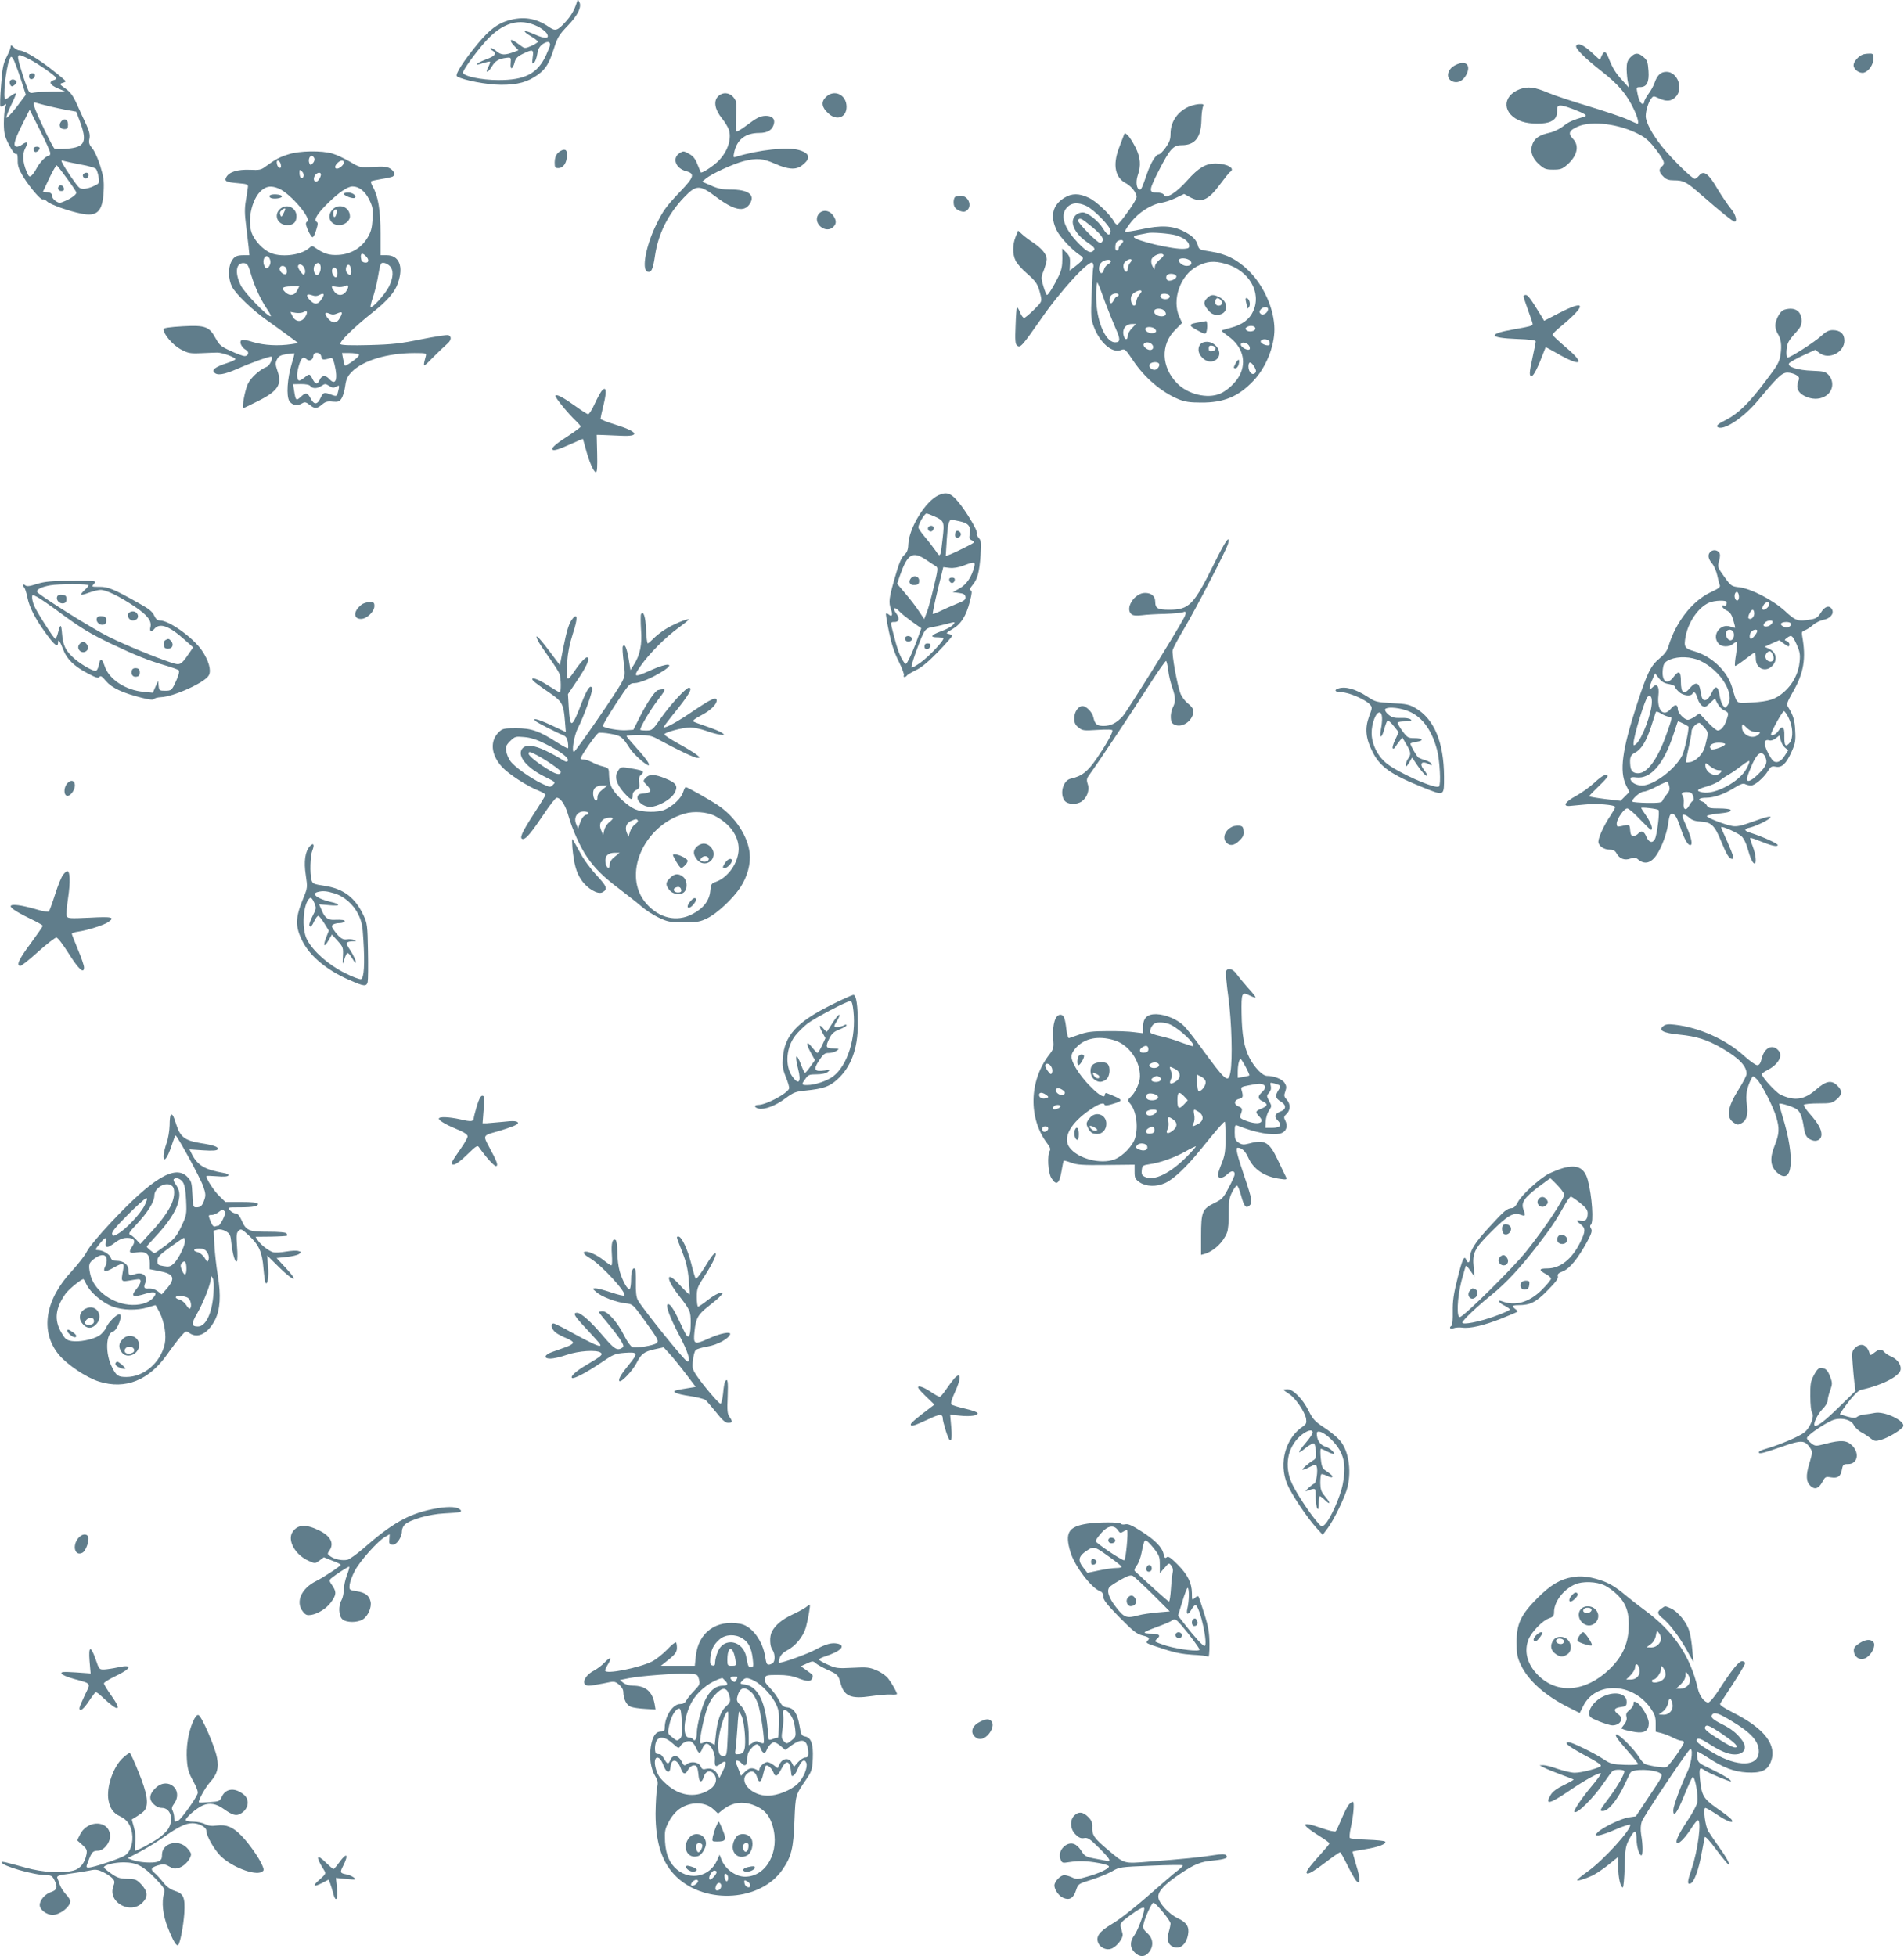 <?xml version="1.0" standalone="no"?>
<!DOCTYPE svg PUBLIC "-//W3C//DTD SVG 20010904//EN"
 "http://www.w3.org/TR/2001/REC-SVG-20010904/DTD/svg10.dtd">
<svg version="1.0" xmlns="http://www.w3.org/2000/svg"
 width="1246pt" height="1280pt" viewBox="0 0 1246 1280"
 preserveAspectRatio="xMidYMid meet">
<g transform="translate(0,1280) scale(0.1,-0.1)"
fill="#607d8b" stroke="none">
<path d="M3775 12785 c-16 -51 -37 -87 -71 -125 -56 -62 -69 -66 -112 -36 -84
58 -169 71 -269 41 -67 -20 -120 -60 -193 -147 -96 -116 -156 -208 -139 -218
39 -25 199 -55 289 -55 108 0 174 18 240 66 52 38 74 74 106 174 22 69 33 88
88 145 67 69 95 126 77 157 -9 17 -10 17 -16 -2z m-256 -158 c24 -12 50 -32
58 -44 24 -37 -8 -40 -78 -8 -74 33 -88 26 -25 -12 25 -15 46 -31 46 -36 0 -4
-19 -17 -42 -27 -38 -17 -45 -17 -63 -4 -56 41 -66 46 -72 40 -4 -3 6 -20 22
-36 l28 -29 -24 -9 c-65 -25 -88 -24 -120 3 -17 14 -34 23 -38 20 -3 -4 2 -11
12 -16 31 -18 18 -36 -43 -58 -67 -25 -84 -47 -19 -24 23 7 44 12 46 9 2 -2
-3 -18 -12 -35 -22 -43 -2 -39 24 4 21 36 45 51 97 57 28 3 29 2 26 -36 -5
-46 14 -41 26 7 6 24 18 37 52 54 68 33 74 31 66 -23 -5 -40 -4 -45 9 -34 8 6
17 32 21 56 5 33 14 49 35 65 29 20 49 19 49 -4 0 -7 -13 -39 -28 -72 -56
-118 -139 -160 -312 -159 -110 0 -230 26 -230 49 0 17 77 124 143 199 113 128
226 162 346 103z"/>
<path d="M70 12495 c0 -9 -12 -39 -27 -68 -22 -44 -28 -73 -36 -184 -6 -73 -8
-136 -4 -139 4 -4 14 -1 23 7 16 13 17 11 8 -16 -5 -16 -9 -64 -9 -105 1 -64
6 -84 34 -138 20 -39 37 -62 45 -59 9 4 12 -8 12 -42 -1 -36 7 -59 36 -107 45
-73 117 -156 129 -149 4 3 17 -3 27 -13 20 -20 142 -64 225 -80 103 -21 138
14 145 143 4 71 0 98 -22 169 -14 47 -38 99 -52 115 -21 25 -24 37 -19 62 5
24 1 46 -18 88 -15 31 -42 91 -61 133 -26 59 -43 83 -77 108 -40 28 -41 31
-21 37 12 3 22 8 22 12 -1 3 -41 37 -90 75 -90 71 -181 125 -212 126 -10 0
-27 9 -38 20 -16 16 -20 17 -20 5z m121 -82 c58 -29 177 -113 178 -125 1 -4
-8 -10 -19 -13 -33 -11 -23 -31 28 -53 l47 -20 -86 -1 c-48 -1 -100 -4 -117
-7 -29 -6 -31 -4 -51 51 -12 31 -30 88 -41 126 -22 81 -19 82 61 42z m-57
-124 l35 -109 -61 -81 c-35 -44 -64 -75 -66 -69 -2 6 12 44 31 83 20 40 34 74
31 76 -2 3 -18 -5 -34 -17 -16 -12 -32 -22 -35 -22 -17 0 2 195 25 255 11 28
12 29 25 12 7 -10 29 -68 49 -128z m191 -185 c33 -8 86 -19 117 -25 l57 -10
21 -56 c53 -141 38 -176 -80 -186 -40 -3 -78 -3 -83 0 -13 8 -124 240 -133
277 -6 27 -5 29 17 22 13 -4 51 -14 84 -22z m4 -306 c1 -10 -5 -18 -12 -18
-17 0 -60 -46 -80 -86 -9 -17 -23 -36 -31 -43 -13 -11 -18 -7 -32 26 -25 59
-29 115 -9 152 20 39 14 49 -17 27 -12 -9 -28 -16 -36 -16 -29 0 -21 35 29
136 l53 106 67 -133 c38 -74 68 -142 68 -151z m201 -75 c47 -8 90 -21 97 -27
6 -6 14 -30 18 -53 6 -39 5 -43 -22 -56 -45 -23 -87 -29 -104 -15 -17 13 -85
113 -109 157 -12 23 -11 24 11 17 13 -4 62 -14 109 -23z m-91 -92 c34 -46 61
-87 61 -91 0 -13 -35 -39 -74 -55 -34 -15 -40 -15 -62 0 -13 8 -24 24 -24 35
0 13 -8 20 -29 22 l-30 3 41 88 c23 48 45 86 49 85 4 -2 35 -41 68 -87z"/>
<path d="M190 12299 c0 -25 33 -22 38 4 2 12 -3 17 -17 17 -15 0 -21 -6 -21
-21z"/>
<path d="M65 12270 c-3 -5 -2 -17 2 -25 8 -13 12 -13 27 -2 11 8 16 19 12 25
-9 15 -33 16 -41 2z"/>
<path d="M401 12006 c-20 -24 -9 -51 19 -51 21 0 25 5 25 30 0 34 -24 45 -44
21z"/>
<path d="M220 11827 c0 -21 12 -28 27 -16 19 16 16 29 -7 29 -11 0 -20 -6 -20
-13z"/>
<path d="M544 11659 c-8 -14 11 -33 25 -25 16 10 13 36 -3 36 -8 0 -18 -5 -22
-11z"/>
<path d="M387 11584 c-14 -15 -6 -34 14 -34 14 0 19 5 17 17 -3 18 -20 27 -31
17z"/>
<path d="M10315 12501 c-9 -16 52 -78 167 -168 113 -89 165 -151 214 -256 21
-46 31 -87 20 -87 -2 0 -32 13 -67 29 -35 16 -149 54 -254 86 -104 31 -221 70
-259 86 -94 40 -136 45 -191 25 -121 -47 -113 -166 14 -211 55 -19 153 -19
190 0 32 16 41 33 41 76 0 37 17 38 107 4 74 -28 95 -42 72 -48 -80 -24 -102
-34 -138 -62 -25 -20 -63 -38 -92 -44 -62 -14 -94 -34 -109 -71 -19 -46 -5
-93 40 -134 36 -32 46 -36 95 -36 47 0 59 4 91 32 66 58 81 124 38 169 -34 36
-27 55 32 81 92 40 274 17 404 -53 42 -22 69 -48 108 -99 55 -74 61 -90 37
-110 -21 -18 -19 -37 10 -65 18 -19 35 -25 69 -25 64 0 81 -9 176 -92 133
-116 210 -178 221 -178 21 0 7 49 -25 86 -18 22 -57 79 -86 127 -59 102 -91
125 -120 89 -10 -12 -23 -22 -29 -22 -17 0 -148 128 -213 209 -65 81 -108 160
-108 201 0 34 17 91 35 114 14 19 16 19 50 3 49 -23 82 -21 110 8 54 53 14
165 -59 165 -38 0 -60 -21 -78 -71 -6 -19 -24 -52 -40 -73 -15 -21 -28 -45
-28 -53 0 -7 -4 -13 -10 -13 -13 0 -27 28 -35 73 -7 35 -6 37 17 37 45 0 61
31 56 106 -4 58 -8 70 -32 90 -35 31 -57 30 -87 -2 -19 -20 -24 -36 -24 -77 1
-29 4 -68 9 -87 l7 -35 -44 49 c-45 49 -64 80 -91 149 -18 44 -28 46 -45 11
l-11 -26 -56 51 c-53 48 -86 62 -99 42z"/>
<path d="M12190 12443 c-29 -11 -60 -47 -60 -70 0 -28 41 -57 69 -48 32 10 61
54 61 91 0 31 -3 34 -27 33 -16 0 -35 -3 -43 -6z"/>
<path d="M9524 12374 c-59 -29 -65 -96 -10 -110 32 -8 62 10 82 47 33 65 -4
98 -72 63z"/>
<path d="M4699 12169 c-31 -31 -21 -87 26 -144 20 -25 41 -60 46 -77 18 -66
-14 -151 -80 -211 -37 -33 -100 -73 -105 -65 -1 2 -11 26 -22 53 -14 37 -29
55 -56 69 -34 19 -37 19 -62 3 -49 -33 -24 -99 44 -117 59 -16 53 -38 -38
-133 -92 -97 -112 -124 -156 -214 -68 -137 -98 -295 -60 -310 26 -10 37 13 50
101 21 144 84 272 189 383 81 85 103 86 212 4 116 -87 183 -101 219 -46 39 60
-8 95 -127 95 -52 0 -83 6 -126 26 l-58 25 25 21 c37 31 177 95 245 113 87 22
128 19 208 -17 84 -37 135 -41 173 -12 62 46 57 80 -17 102 -73 22 -263 2
-413 -44 -17 -6 -18 -2 -12 26 17 85 73 130 165 130 55 0 87 20 96 61 8 32
-14 52 -55 51 -35 -1 -59 -13 -126 -64 -28 -21 -56 -38 -61 -38 -8 0 -9 32 -6
98 5 89 4 99 -17 125 -27 33 -71 36 -101 6z"/>
<path d="M5404 12164 c-32 -31 -27 -67 17 -106 54 -51 119 -27 119 43 0 80
-82 118 -136 63z"/>
<path d="M7792 12107 c-81 -30 -132 -100 -132 -182 0 -37 -7 -56 -32 -91 -17
-24 -37 -44 -44 -44 -20 0 -53 -54 -78 -127 -33 -95 -37 -103 -47 -103 -21 0
-28 49 -14 91 23 65 19 118 -15 186 -17 33 -39 68 -50 78 -19 17 -20 17 -28
-6 -5 -13 -19 -50 -31 -82 -40 -108 -23 -190 47 -226 21 -11 46 -35 57 -54 18
-34 18 -35 -3 -71 -34 -57 -102 -146 -112 -146 -5 0 -15 10 -21 22 -25 46
-116 132 -164 154 -63 30 -110 30 -158 1 -80 -48 -97 -122 -52 -214 24 -48
101 -129 154 -164 28 -18 25 -26 -29 -69 l-40 -31 2 45 c2 38 -2 51 -24 73
l-27 27 1 -65 c0 -49 -5 -76 -24 -116 -32 -66 -68 -123 -76 -123 -4 0 -15 26
-24 57 -16 54 -16 59 3 105 10 27 19 59 19 72 0 31 -31 69 -88 108 -26 17 -59
42 -73 55 l-26 24 -17 -41 c-20 -51 -21 -112 0 -155 8 -18 42 -57 75 -85 62
-54 72 -71 89 -143 9 -41 8 -42 -44 -94 -29 -29 -58 -53 -64 -53 -7 0 -19 16
-27 37 -8 20 -17 34 -20 31 -3 -2 -7 -57 -9 -121 -4 -92 -2 -118 10 -128 21
-17 31 -6 156 173 129 187 320 394 338 368 5 -8 8 -21 5 -29 -3 -7 -8 -86 -11
-175 -6 -148 -5 -165 15 -216 39 -103 119 -172 175 -151 27 11 31 7 81 -68 75
-112 186 -207 297 -253 42 -17 73 -22 148 -22 149 -1 244 39 342 142 82 86
138 224 138 338 -1 129 -67 281 -166 380 -74 74 -148 112 -250 128 -73 11 -78
13 -85 40 -11 39 -36 64 -94 93 -72 37 -149 40 -274 13 -56 -12 -105 -19 -108
-16 -4 3 14 32 39 63 50 64 133 117 202 127 23 4 64 18 93 32 l52 25 38 -21
c75 -40 120 -21 198 85 30 40 59 77 65 80 37 23 -20 55 -97 55 -63 0 -111 -29
-183 -110 -72 -81 -137 -122 -152 -96 -6 10 -23 16 -48 16 -54 0 -53 14 15
147 71 138 93 163 148 163 87 0 126 50 129 161 0 35 5 74 9 87 8 19 5 22 -19
21 -15 0 -42 -6 -60 -12z m-684 -654 c52 -24 164 -140 160 -166 -5 -34 -22
-28 -50 18 -30 49 -100 105 -132 105 -37 0 -66 -28 -66 -62 0 -43 35 -92 97
-135 42 -28 50 -39 42 -50 -21 -24 -44 -14 -101 45 -97 99 -124 187 -73 237
29 30 71 32 123 8z m19 -122 c69 -55 96 -87 90 -105 -4 -9 -11 -16 -17 -16
-19 0 -153 137 -146 149 11 17 21 14 73 -28z m570 -71 c49 -15 81 -39 85 -65
2 -16 -3 -21 -31 -23 -68 -7 -331 55 -331 78 0 5 17 12 38 15 20 4 44 8 52 10
26 7 147 -3 187 -15z m-347 -39 c0 -5 -7 -14 -15 -21 -8 -7 -15 -19 -15 -26 0
-17 -20 -19 -21 -1 -2 23 3 42 14 49 16 10 37 10 37 -1z m264 -89 c3 -5 -8
-18 -24 -30 -16 -12 -30 -32 -32 -44 l-3 -23 -13 23 c-7 12 -10 32 -7 43 9 28
67 50 79 31z m-218 -51 c-9 -10 -16 -28 -16 -40 0 -31 -24 -21 -28 11 -2 18 4
31 19 42 28 19 46 10 25 -13z m389 16 c22 -17 12 -37 -20 -37 -26 0 -58 26
-50 41 9 13 49 11 70 -4z m-515 -7 c0 -5 -9 -14 -20 -20 -11 -6 -23 -22 -26
-36 -4 -14 -11 -23 -18 -21 -18 6 -19 47 0 68 18 20 64 26 64 9z m749 -16
c154 -43 238 -187 182 -310 -24 -54 -72 -89 -145 -108 -33 -9 -61 -17 -62 -19
-2 -2 16 -17 41 -35 95 -67 125 -166 77 -258 -24 -47 -81 -100 -128 -120 -83
-35 -211 -4 -281 68 -104 106 -109 253 -13 349 l46 46 -18 39 c-51 113 6 274
117 332 64 33 109 37 184 16z m-321 -81 c5 -18 -45 -40 -60 -25 -6 6 -8 18 -4
27 7 19 57 17 64 -2z m-464 -176 c20 -53 50 -127 66 -164 33 -73 33 -93 -3
-93 -49 0 -99 88 -117 208 -9 58 -9 153 0 182 2 7 14 -22 54 -133z m236 76 c0
-3 -7 -14 -16 -24 -9 -10 -17 -29 -18 -43 -1 -29 -20 -35 -30 -10 -11 30 -6
53 16 68 23 16 48 21 48 9z m-150 -23 c0 -5 -5 -10 -10 -10 -6 0 -15 -11 -22
-25 -6 -13 -15 -22 -19 -19 -13 8 -11 38 3 52 15 15 48 16 48 2z m335 -10 c0
-17 -34 -24 -54 -11 -7 5 -10 14 -6 20 10 17 60 9 60 -9z m643 -86 c-5 -25
-35 -41 -49 -27 -9 9 -9 16 1 28 17 21 52 20 48 -1z m-680 -6 c21 -21 13 -38
-17 -38 -31 0 -57 22 -46 40 8 14 48 13 63 -2z m-211 -116 c-15 -15 -27 -38
-27 -50 0 -25 -15 -29 -24 -6 -17 45 7 84 52 84 l26 0 -27 -28z m808 -2 c0
-18 -43 -26 -59 -10 -8 8 -7 13 4 20 21 14 55 8 55 -10z m-656 -3 c14 -17 5
-27 -24 -27 -24 0 -49 22 -38 33 11 12 50 8 62 -6z m748 -82 c3 -9 3 -18 0
-22 -11 -10 -57 7 -57 22 0 20 49 20 57 0z m-767 -20 c13 -16 6 -35 -14 -35
-21 0 -49 26 -42 38 10 17 41 15 56 -3z m634 -7 c5 -9 7 -20 3 -24 -11 -11
-57 14 -57 31 0 21 39 16 54 -7z m-589 -118 c8 -13 -12 -40 -29 -40 -22 0 -39
18 -33 34 7 18 52 22 62 6z m625 -23 c11 -20 12 -29 3 -38 -18 -18 -43 7 -43
43 0 36 18 33 40 -5z"/>
<path d="M7900 10850 c-26 -26 -25 -42 6 -79 19 -23 34 -31 60 -31 69 0 80 81
15 115 -40 20 -57 19 -81 -5z m90 -15 c13 -16 6 -35 -15 -35 -18 0 -28 17 -21
35 7 19 20 19 36 0z"/>
<path d="M8153 10829 c4 -13 7 -31 7 -38 0 -11 3 -12 11 -4 14 14 8 55 -10 61
-10 4 -12 -1 -8 -19z"/>
<path d="M7860 10693 c-86 -13 -88 -20 -21 -56 42 -23 50 -25 55 -11 9 22 7
74 -1 73 -5 -1 -19 -3 -33 -6z"/>
<path d="M7872 10559 c-31 -12 -39 -55 -15 -87 27 -37 67 -48 98 -28 64 42 -9
142 -83 115z m83 -39 c0 -8 -10 -16 -22 -18 -18 -3 -23 2 -23 18 0 16 5 21 23
18 12 -2 22 -10 22 -18z"/>
<path d="M8085 10421 c-14 -27 -14 -31 0 -31 8 0 17 11 21 25 9 38 -2 41 -21
6z"/>
<path d="M3650 11798 c-13 -14 -20 -35 -20 -60 0 -34 3 -38 24 -38 32 0 56 35
56 82 0 31 -4 38 -20 38 -10 0 -28 -10 -40 -22z"/>
<path d="M1887 11790 c-58 -18 -85 -33 -147 -78 -31 -24 -42 -26 -106 -23 -79
3 -135 -14 -153 -48 -15 -27 -2 -33 79 -40 58 -5 65 -8 62 -26 -1 -11 -7 -50
-13 -87 -9 -50 -8 -91 1 -160 6 -51 14 -117 17 -145 l5 -53 -35 0 c-50 0 -65
-8 -84 -43 -21 -42 -19 -115 5 -163 25 -48 134 -153 228 -219 38 -27 100 -71
137 -99 l69 -51 -44 -7 c-86 -13 -179 -8 -250 13 -47 15 -73 18 -80 11 -13
-13 5 -48 32 -62 23 -12 16 -40 -10 -40 -9 0 -50 15 -89 33 -64 29 -75 38 -99
82 -43 79 -68 88 -217 80 -86 -5 -125 -11 -125 -19 0 -33 60 -103 111 -131 49
-26 61 -29 134 -26 44 2 92 4 107 4 33 0 118 -31 118 -43 0 -5 -24 -16 -52
-25 -77 -25 -102 -43 -87 -61 19 -23 63 -16 151 22 92 41 219 86 225 80 11
-10 -12 -58 -31 -66 -46 -18 -104 -70 -124 -112 -19 -40 -41 -158 -29 -158 3
0 46 21 96 46 130 65 158 109 127 196 -14 41 -15 52 -4 75 10 22 23 29 62 36
27 4 50 6 52 5 2 -2 -6 -33 -17 -68 -29 -95 -37 -212 -15 -245 18 -27 53 -33
85 -13 15 9 24 7 46 -10 35 -28 47 -28 82 1 22 19 37 23 70 19 36 -3 44 0 58
21 9 14 20 51 24 82 6 44 15 63 42 91 73 75 234 124 411 124 78 0 80 -1 74
-22 -20 -75 -19 -75 46 -8 36 36 77 75 91 87 30 24 35 51 11 60 -8 3 -88 -9
-177 -27 -137 -28 -189 -34 -340 -38 -119 -3 -182 -1 -189 6 -12 12 85 108
212 209 95 75 145 133 164 191 38 109 8 182 -74 182 l-40 0 0 143 c0 151 -16
246 -50 304 -10 18 -16 35 -11 37 4 3 35 9 69 15 34 5 67 13 72 16 18 11 11
34 -15 51 -20 13 -43 16 -113 12 -87 -5 -87 -5 -152 34 -36 21 -87 45 -114 53
-70 21 -217 19 -289 -5z m170 -26 c3 -8 -1 -23 -10 -32 -15 -14 -17 -14 -23 1
-8 21 1 47 16 47 6 0 13 -7 17 -16z m-219 -43 c3 -16 -1 -22 -10 -19 -7 3 -15
15 -16 27 -3 16 1 22 10 19 7 -3 15 -15 16 -27z m412 15 c0 -8 -10 -22 -22
-30 -30 -22 -48 -3 -23 24 21 23 45 26 45 6z m-264 -91 c-9 -23 -26 -9 -26 23
0 24 1 25 16 10 10 -9 14 -24 10 -33z m114 12 c0 -7 -6 -22 -14 -33 -20 -27
-43 -6 -27 25 13 23 41 29 41 8z m-275 -91 c75 -32 216 -197 185 -216 -12 -7
-11 -17 5 -56 11 -25 25 -46 30 -46 6 0 17 21 24 47 12 38 13 48 2 54 -20 13
7 56 76 123 72 70 128 108 160 108 43 0 83 -32 110 -88 22 -46 25 -61 21 -127
-4 -60 -11 -84 -34 -122 -41 -67 -108 -106 -188 -111 -62 -4 -97 7 -158 50
-13 10 -20 9 -35 -5 -55 -49 -191 -64 -261 -28 -44 23 -83 63 -108 111 -41 80
-10 238 58 295 34 28 64 31 113 11z m569 -442 c24 -23 20 -46 -6 -42 -17 2
-24 11 -26 31 -4 30 9 35 32 11z m-624 -39 c0 -12 -7 -28 -15 -35 -12 -10 -17
-8 -26 13 -15 33 5 75 27 56 8 -6 14 -22 14 -34z m-126 -85 c23 -78 65 -168
110 -232 14 -21 21 -38 17 -38 -23 0 -171 154 -195 202 -42 84 -32 153 23 146
20 -3 27 -14 45 -78z m452 65 c9 -23 -5 -65 -21 -65 -20 0 -30 46 -15 65 16
19 29 19 36 0z m454 -5 c27 -27 25 -75 -5 -136 -24 -48 -109 -143 -120 -133
-2 3 4 30 14 60 11 30 24 83 31 119 20 111 19 110 40 110 11 0 29 -9 40 -20z
m-560 -11 c7 -11 9 -28 5 -37 -6 -15 -9 -14 -26 7 -10 13 -19 29 -19 37 0 21
28 17 40 -7z m308 -17 c3 -34 -8 -41 -28 -17 -14 17 -4 58 13 52 7 -2 13 -18
15 -35z m-423 8 c3 -11 3 -24 0 -30 -10 -16 -45 8 -45 30 0 27 37 26 45 0z
m333 -19 c2 -13 -1 -28 -6 -33 -13 -13 -36 28 -28 49 8 21 30 11 34 -16z m58
-126 c-21 -33 -59 -33 -80 0 -22 33 -21 35 18 28 19 -3 42 -1 52 5 26 14 30
-2 10 -33z m-322 3 c-17 -32 -48 -37 -76 -11 -31 28 -21 38 36 39 l54 0 -14
-28z m146 -28 c30 16 36 6 16 -25 -24 -37 -43 -41 -72 -15 -34 33 -32 52 5 39
21 -8 36 -7 51 1z m-94 -145 c-23 -35 -61 -33 -81 4 l-15 30 34 -6 c19 -3 42
-1 52 5 26 14 30 -2 10 -33z m210 24 c35 15 39 9 19 -28 -19 -37 -46 -40 -75
-9 -29 32 -27 51 5 36 19 -8 31 -8 51 1z m-104 -281 c3 -23 13 -25 54 -13 19
6 23 1 33 -39 24 -98 8 -143 -34 -96 -25 27 -49 25 -63 -5 -15 -33 -28 -32
-47 5 -18 36 -20 36 -52 10 -14 -11 -29 -20 -34 -20 -17 0 -20 43 -4 95 15 54
30 66 52 44 16 -16 43 -3 43 21 0 30 47 28 52 -2z m245 14 c8 -5 -4 -20 -37
-44 -27 -20 -51 -34 -54 -30 -2 4 -7 24 -11 45 l-7 37 48 0 c27 0 54 -4 61 -8z
m-316 -208 c15 -18 44 -18 74 2 21 14 26 14 49 -1 20 -13 29 -14 46 -5 21 11
22 10 15 -22 -10 -43 -10 -44 -48 -30 -48 17 -51 16 -70 -23 -20 -43 -41 -45
-62 -6 -22 43 -33 46 -65 16 -32 -30 -35 -27 -45 36 l-7 45 51 1 c32 0 55 -4
62 -13z"/>
<path d="M2250 11532 c0 -12 58 -34 70 -27 18 11 -10 35 -41 35 -16 0 -29 -3
-29 -8z"/>
<path d="M1765 11520 c-3 -5 0 -13 9 -16 21 -8 71 -1 71 11 0 14 -72 19 -80 5z"/>
<path d="M1830 11430 c-41 -41 -11 -103 50 -103 40 0 60 19 60 58 0 59 -68 87
-110 45z m26 -25 c-13 -26 -16 -27 -22 -10 -5 12 -1 22 11 31 25 19 28 12 11
-21z"/>
<path d="M2171 11423 c-34 -43 -7 -96 48 -96 37 0 71 28 71 57 0 65 -79 91
-119 39z m31 -18 c-2 -14 -8 -25 -13 -25 -10 0 -12 34 -2 43 13 14 20 6 15
-18z"/>
<path d="M6253 11513 c-14 -5 -17 -51 -5 -69 12 -19 50 -34 67 -28 53 21 29
105 -30 103 -11 0 -26 -3 -32 -6z"/>
<path d="M5355 11396 c-38 -58 50 -130 99 -80 22 21 20 46 -5 78 -27 34 -72
35 -94 2z"/>
<path d="M9970 10861 c0 -5 14 -46 30 -91 17 -45 30 -85 30 -90 0 -12 -19 -17
-124 -35 -172 -30 -165 -56 19 -63 86 -3 125 -8 125 -16 0 -7 -9 -52 -20 -102
-23 -106 -24 -124 -6 -124 12 0 42 59 76 150 8 19 14 36 15 38 1 1 33 -16 71
-38 160 -93 194 -75 65 34 -50 43 -91 81 -91 86 0 5 23 28 52 52 174 144 169
182 -12 88 l-95 -49 -19 32 c-68 111 -87 137 -101 137 -8 0 -15 -4 -15 -9z"/>
<path d="M11667 10769 c-23 -14 -50 -68 -49 -101 0 -14 7 -37 15 -50 22 -34
28 -76 19 -138 -7 -49 -18 -69 -99 -175 -109 -145 -179 -213 -263 -255 -43
-21 -59 -35 -52 -42 33 -33 168 54 266 171 132 159 159 184 195 183 18 0 43
-8 56 -16 21 -14 22 -19 12 -45 -15 -40 1 -73 46 -94 44 -21 89 -22 127 -2 54
28 67 94 28 140 -21 23 -31 26 -108 29 -96 3 -170 27 -151 50 6 7 47 30 90 50
l80 37 30 -22 c61 -45 161 6 161 82 0 45 -27 69 -77 69 -25 0 -45 -10 -77 -40
-42 -39 -200 -140 -218 -140 -11 0 -10 63 2 94 5 14 27 44 50 68 32 34 40 50
40 80 0 48 -28 78 -72 78 -18 0 -41 -5 -51 -11z"/>
<path d="M3938 10243 c-8 -10 -29 -48 -46 -85 -17 -38 -36 -68 -43 -68 -6 0
-41 22 -78 49 -84 60 -128 84 -136 72 -5 -10 86 -121 139 -170 14 -14 26 -28
26 -32 0 -5 -33 -29 -72 -55 -83 -53 -120 -83 -113 -95 7 -11 40 -1 124 37 41
19 75 33 76 32 1 -2 9 -32 19 -68 22 -83 52 -150 66 -150 8 0 10 38 8 123 l-3
122 40 -1 c22 -1 74 -3 117 -5 130 -7 115 26 -33 72 -55 17 -99 34 -99 39 0 5
9 48 21 96 21 88 16 120 -13 87z"/>
<path d="M6143 9560 c-86 -38 -194 -213 -199 -322 -1 -36 -8 -53 -27 -70 -19
-17 -35 -56 -61 -148 -39 -136 -42 -160 -25 -209 13 -36 6 -50 -14 -33 -8 7
-16 10 -19 7 -2 -3 6 -55 19 -117 16 -79 35 -138 64 -195 22 -45 38 -87 34
-92 -3 -6 -2 -11 4 -11 5 0 13 4 16 10 3 5 30 21 59 35 36 17 82 55 145 120
50 52 91 98 91 104 0 5 -10 11 -22 13 -20 3 -16 7 24 31 57 33 91 86 115 182
14 53 15 69 5 72 -8 3 -5 14 12 34 33 39 45 84 53 197 5 80 4 95 -12 112 -10
11 -15 23 -12 27 10 9 -46 108 -103 185 -61 80 -90 94 -147 68z m-28 -139 c64
-29 66 -35 54 -142 -14 -128 -15 -130 -46 -83 -15 21 -46 62 -70 90 -24 28
-43 56 -43 63 0 22 40 91 53 91 6 0 30 -9 52 -19z m165 -32 c58 -12 75 -34 66
-83 -5 -28 -3 -34 16 -43 21 -9 19 -12 -37 -40 -33 -17 -77 -38 -98 -47 l-38
-15 7 112 c6 94 14 126 31 127 1 0 25 -5 53 -11z m-221 -251 c26 -18 56 -37
65 -43 16 -9 15 -19 -13 -135 -16 -69 -37 -145 -46 -168 l-17 -43 -34 51 c-18
28 -58 80 -88 115 l-55 65 18 53 c50 143 82 163 170 105z m317 -45 c-16 -66
-51 -118 -96 -143 l-45 -25 40 -5 c31 -4 41 -10 43 -26 2 -18 -7 -25 -55 -44
-32 -13 -80 -34 -106 -47 -27 -14 -51 -22 -53 -20 -2 2 12 72 32 155 l37 151
41 -5 c27 -3 59 3 91 15 71 27 78 26 71 -6z m-490 -294 c10 -12 47 -41 81 -66
l62 -44 -26 -72 c-14 -40 -37 -94 -50 -121 -24 -47 -25 -48 -39 -27 -23 32
-43 86 -64 170 -25 95 -25 91 5 91 29 0 34 25 10 56 -28 37 -11 48 21 13z
m349 -89 c-10 -11 -44 -30 -77 -41 -65 -24 -75 -39 -25 -39 19 0 36 -3 40 -6
10 -10 -94 -121 -151 -161 -28 -20 -54 -34 -57 -31 -7 6 50 168 76 220 15 30
26 38 56 44 21 3 61 12 88 19 68 18 71 18 50 -5z"/>
<path d="M6074 9349 c-3 -6 -2 -15 4 -21 13 -13 32 -2 32 18 0 16 -26 19 -36
3z"/>
<path d="M6256 9323 c-3 -4 -6 -15 -6 -25 0 -24 33 -21 38 3 3 17 -21 33 -32
22z"/>
<path d="M5961 9016 c-20 -24 -6 -48 26 -44 22 2 28 8 28 28 0 30 -35 40 -54
16z"/>
<path d="M6212 9003 c2 -10 10 -18 18 -18 8 0 16 8 18 18 2 12 -3 17 -18 17
-15 0 -20 -5 -18 -17z"/>
<path d="M5925 8630 c-4 -7 -3 -16 3 -22 14 -14 45 -2 40 15 -6 16 -34 21 -43
7z"/>
<path d="M6050 8569 c0 -25 33 -22 38 4 2 12 -3 17 -17 17 -15 0 -21 -6 -21
-21z"/>
<path d="M7946 9113 c-134 -272 -164 -303 -294 -303 -75 0 -92 9 -92 51 0 37
-24 59 -67 59 -69 0 -134 -102 -88 -140 10 -8 32 -10 67 -6 29 4 98 8 153 9
55 2 108 7 118 11 20 10 22 -5 5 -37 -48 -92 -377 -619 -402 -645 -41 -44 -77
-62 -124 -62 -44 0 -57 11 -67 57 -7 33 -46 73 -71 73 -28 0 -54 -39 -54 -79
0 -31 6 -44 28 -61 25 -21 34 -22 125 -16 65 4 97 3 97 -4 0 -19 -42 -94 -102
-181 -59 -88 -100 -119 -170 -134 -50 -10 -75 -96 -42 -143 19 -27 78 -30 113
-6 35 25 53 75 39 114 -9 29 -8 36 20 73 49 67 269 397 382 574 57 89 107 160
111 158 4 -3 10 -30 14 -61 3 -30 15 -81 26 -111 23 -68 24 -95 3 -134 -8 -17
-14 -47 -12 -67 2 -29 8 -38 30 -46 52 -18 118 33 118 93 0 11 -15 32 -34 46
-19 14 -41 43 -50 64 -22 57 -59 259 -52 288 4 13 35 73 70 131 84 141 285
530 293 565 13 62 -18 18 -91 -130z"/>
<path d="M11192 9188 c-18 -18 -14 -44 12 -75 13 -15 28 -51 34 -78 6 -28 13
-57 17 -65 4 -12 -11 -23 -57 -44 -122 -56 -231 -195 -279 -354 -8 -29 -26
-53 -56 -78 -61 -50 -83 -95 -151 -304 -97 -298 -115 -436 -71 -528 l22 -44
-29 -29 -29 -29 -103 12 c-56 7 -102 15 -102 18 0 3 27 31 60 63 33 31 60 61
60 67 0 23 -34 7 -84 -40 -29 -27 -84 -67 -122 -88 -71 -38 -90 -68 -44 -66
14 1 57 5 96 9 80 9 204 -1 204 -16 0 -6 -14 -30 -30 -55 -40 -57 -80 -143
-80 -171 0 -28 36 -53 76 -53 22 0 34 -7 43 -24 19 -35 53 -48 91 -34 24 8 35
7 48 -4 44 -38 87 -27 125 31 30 45 63 132 72 191 11 72 14 78 35 73 13 -4 27
-28 45 -82 26 -79 49 -121 66 -121 18 0 9 46 -25 123 -28 63 -31 77 -18 77 9
0 26 -10 39 -22 16 -15 38 -22 75 -24 66 -4 89 -25 129 -123 38 -93 55 -121
74 -121 12 0 11 9 -6 53 -11 28 -31 74 -44 102 -13 27 -23 51 -21 53 8 7 111
-39 133 -60 13 -12 31 -47 39 -78 18 -64 34 -100 46 -100 14 0 9 58 -12 112
-11 28 -18 53 -16 55 2 2 30 -7 62 -20 77 -31 111 -39 118 -28 6 9 -95 55
-176 81 -47 14 -48 26 -5 35 38 9 123 50 132 65 9 14 -29 5 -130 -32 -58 -21
-90 -28 -118 -23 -46 7 -167 54 -167 65 0 4 28 11 63 15 78 8 99 14 92 26 -4
5 -37 9 -75 9 -58 0 -71 3 -80 19 -5 11 -19 23 -30 26 -35 11 -21 25 25 25 53
0 120 24 190 68 36 22 54 28 66 21 10 -5 27 -9 38 -9 25 0 83 50 111 95 18 30
25 33 51 28 40 -8 69 20 104 99 23 52 27 70 23 137 -3 70 -13 101 -47 156 -11
17 -6 30 33 99 71 124 86 218 60 363 -5 26 -2 32 16 38 12 4 36 19 53 34 18
16 49 31 69 35 45 8 72 40 57 68 -16 30 -47 22 -73 -21 -19 -30 -32 -39 -63
-44 -87 -15 -101 -11 -171 54 -80 73 -222 147 -300 156 -51 6 -54 8 -98 69
-44 61 -45 64 -34 104 8 31 8 45 -1 56 -14 17 -41 18 -57 2z m188 -294 c0 -26
-17 -33 -26 -9 -8 20 3 48 16 40 5 -3 10 -17 10 -31z m-80 -34 c0 -19 -5 -25
-17 -22 -25 6 -13 -18 17 -33 22 -11 33 -28 43 -63 8 -26 13 -48 12 -50 -1 -1
-14 2 -29 7 -68 26 -128 -57 -79 -111 20 -23 70 -23 95 -1 10 9 21 14 24 10 3
-3 1 -38 -5 -78 -7 -39 -9 -74 -7 -76 3 -3 31 16 64 41 32 25 61 46 65 46 4 0
7 -18 7 -39 0 -67 65 -94 109 -47 34 36 26 86 -17 108 l-34 16 48 22 48 21 28
-21 c32 -24 38 -25 38 -6 0 8 -8 17 -17 21 -17 6 -17 7 1 21 30 22 35 18 63
-42 21 -47 25 -66 20 -113 -6 -74 -44 -148 -101 -198 -56 -49 -97 -63 -213
-70 -105 -6 -94 -15 -127 97 -31 107 -131 204 -247 238 -65 19 -71 28 -58 98
18 95 84 190 153 220 36 16 116 18 116 4z m278 -16 c-3 -19 -34 -41 -43 -32
-4 3 -2 16 5 27 13 25 43 28 38 5z m-98 -59 c0 -24 -24 -44 -37 -31 -9 8 14
56 27 56 5 0 10 -11 10 -25z m120 -53 c0 -14 -23 -32 -42 -32 -21 0 -23 11 -6
28 13 13 48 16 48 4z m120 -16 c0 -19 -28 -28 -51 -15 -26 14 -15 29 22 29 18
0 29 -5 29 -14z m-375 -55 c7 -24 -3 -51 -21 -51 -18 0 -36 34 -28 54 8 22 41
20 49 -3z m155 11 c0 -13 -30 -52 -41 -52 -13 0 -11 34 3 48 13 13 38 16 38 4z
m102 -157 c13 -30 -1 -52 -27 -42 -22 9 -29 35 -15 52 18 21 29 19 42 -10z
m-475 -39 c134 -63 231 -222 178 -292 -15 -19 -15 -19 -30 0 -8 10 -17 38 -21
62 -10 67 -28 74 -53 20 -23 -53 -57 -64 -66 -21 -3 14 -7 36 -10 50 -9 40
-33 42 -64 5 -41 -50 -61 -37 -61 40 0 69 -13 77 -49 29 -45 -60 -83 -22 -67
67 5 25 14 35 44 48 57 23 138 20 199 -8z m-206 -152 c21 -4 39 -11 39 -16 0
-5 11 -20 25 -33 25 -26 78 -34 90 -15 12 19 22 10 34 -30 6 -22 21 -44 32
-50 16 -9 25 -6 50 20 18 17 32 30 33 28 17 -40 37 -66 59 -76 31 -15 31 -17
16 -63 -14 -42 -37 -69 -58 -69 -8 0 -39 25 -67 56 l-53 56 -29 -21 c-17 -11
-37 -21 -46 -21 -23 0 -66 45 -66 69 0 34 -21 35 -48 1 -47 -55 -90 -6 -79 90
7 58 -10 82 -37 54 -26 -26 -28 -11 -6 42 l21 48 25 -32 c18 -23 37 -34 65
-38z m-111 -116 c0 -73 -64 -244 -104 -277 -14 -11 -16 -11 -16 4 0 46 76 296
94 307 17 11 26 -1 26 -34z m113 -98 c23 0 22 -4 -18 -116 -57 -162 -125 -254
-185 -254 -32 0 -48 15 -51 50 -5 53 1 70 31 85 41 21 74 75 105 170 14 44 28
86 30 93 3 9 13 7 37 -8 18 -11 41 -20 51 -20z m781 -5 c30 -59 33 -134 8
-165 -27 -33 -36 -21 -35 45 2 62 -13 72 -41 30 -14 -21 -46 -35 -46 -20 0 17
76 155 85 152 5 -2 19 -21 29 -42z m-686 -41 c18 -8 32 -18 32 -20 0 -38 -27
-158 -42 -188 -46 -90 -187 -196 -262 -196 -40 0 -76 22 -76 46 0 8 12 11 38
7 93 -12 179 86 242 277 30 92 29 90 33 90 2 0 18 -7 35 -16z m136 -25 c27
-32 27 -32 4 -123 -11 -45 -54 -92 -92 -102 -15 -3 -29 -4 -32 -2 -2 3 5 44
16 92 11 48 20 98 20 111 0 21 32 55 51 55 4 0 19 -14 33 -31z m280 -4 c17
-16 36 -25 58 -25 30 0 31 -1 16 -16 -36 -36 -108 -5 -108 47 0 25 4 24 34 -6z
m247 -127 l21 -18 -22 -34 c-24 -40 -54 -53 -76 -35 -8 6 -26 35 -39 63 -26
53 -20 82 15 71 9 -3 28 3 41 14 l24 19 8 -31 c4 -18 17 -40 28 -49z m-391 23
c0 -14 -82 -43 -92 -33 -21 21 4 42 48 42 24 0 44 -4 44 -9z m260 -80 c19 -37
11 -63 -39 -112 -53 -54 -87 -65 -77 -25 3 13 19 53 35 90 32 70 60 86 81 47z
m-122 -83 c-46 -84 -204 -168 -285 -153 -48 9 -40 20 27 39 33 9 72 27 87 40
16 13 42 30 58 39 17 9 53 34 80 55 28 22 51 36 53 31 2 -5 -7 -28 -20 -51z
m-181 -8 c21 0 24 -2 13 -15 -31 -37 -100 -3 -100 48 0 17 3 16 31 -7 17 -14
42 -26 56 -26z m-323 -106 c5 -19 0 -33 -18 -54 -13 -16 -26 -35 -28 -42 -4
-10 -30 -13 -97 -12 -51 1 -95 5 -98 8 -11 11 50 66 73 66 12 0 51 15 86 34
34 18 66 32 69 30 4 -2 10 -15 13 -30z m157 -66 c4 -16 3 -28 -2 -28 -4 0 -15
-13 -24 -30 -20 -39 -42 -30 -37 15 2 20 -1 42 -7 49 -14 17 1 26 38 23 18 -1
27 -10 32 -29z m-228 -88 c10 -9 -9 -163 -23 -190 -16 -30 -39 -24 -56 15 -15
37 -34 44 -54 20 -7 -8 -21 -15 -31 -15 -13 0 -19 9 -21 38 -3 39 -5 39 -60
26 -24 -5 -28 -3 -28 17 0 30 48 99 69 99 9 0 46 -31 82 -70 37 -38 69 -70 73
-70 16 0 2 43 -29 89 -19 28 -35 52 -35 54 0 7 105 -5 113 -13z"/>
<path d="M242 8979 c-50 -16 -67 -18 -78 -8 -15 12 -20 -1 -5 -16 5 -6 14 -34
20 -63 14 -69 50 -138 123 -239 57 -78 78 -93 78 -55 0 24 14 3 34 -49 22 -61
72 -109 158 -154 56 -30 72 -35 79 -24 6 10 17 4 43 -28 39 -45 108 -77 234
-109 51 -13 75 -15 80 -8 4 6 24 11 44 12 85 3 293 98 315 144 17 33 -2 97
-46 162 -59 85 -214 196 -274 196 -17 0 -27 9 -38 32 -11 25 -34 44 -99 80
-167 94 -201 108 -259 108 -53 0 -54 0 -36 20 18 20 17 20 -146 19 -135 0
-175 -4 -227 -20z m338 -9 c0 -4 -11 -17 -25 -30 -37 -35 -31 -40 25 -19 28
10 63 19 78 19 37 0 121 -41 219 -106 88 -59 118 -97 107 -139 -7 -27 7 -33
25 -11 36 43 98 21 200 -71 l55 -49 -31 -45 c-49 -71 -54 -74 -115 -54 -100
33 -302 116 -406 168 -113 56 -463 276 -469 294 -6 16 30 33 86 43 54 10 251
10 251 0z m-200 -170 c148 -109 206 -145 355 -216 156 -74 234 -105 343 -137
45 -13 87 -28 92 -33 5 -5 0 -29 -13 -59 -32 -72 -34 -75 -77 -75 -36 0 -39 2
-42 33 l-3 32 -18 -39 -17 -39 -59 6 c-119 10 -228 82 -256 168 -19 55 -30 56
-39 4 -4 -19 -13 -35 -20 -35 -25 0 -112 52 -153 93 -47 45 -61 78 -67 151 -5
63 -11 66 -25 11 -6 -25 -15 -45 -19 -45 -9 0 -119 171 -138 215 -8 19 -14 44
-14 55 0 20 1 20 33 4 17 -9 79 -51 137 -94z"/>
<path d="M374 8896 c-9 -22 15 -48 40 -44 15 2 21 10 21 28 0 20 -6 26 -28 28
-18 2 -29 -2 -33 -12z"/>
<path d="M842 8788 c-15 -15 3 -48 26 -48 28 0 43 20 31 42 -11 20 -39 24 -57
6z"/>
<path d="M634 8756 c-9 -22 15 -48 40 -44 15 2 21 10 21 28 0 20 -6 26 -28 28
-18 2 -29 -2 -33 -12z"/>
<path d="M1082 8611 c-8 -4 -12 -19 -10 -32 2 -18 9 -24 28 -24 28 0 39 27 20
50 -14 17 -20 18 -38 6z"/>
<path d="M520 8585 c-26 -31 18 -71 47 -43 12 12 13 20 4 37 -14 25 -34 27
-51 6z"/>
<path d="M864 8416 c-10 -26 4 -48 28 -44 17 2 23 10 23 28 0 18 -6 26 -23 28
-13 2 -25 -3 -28 -12z"/>
<path d="M2364 8842 c-52 -41 -53 -92 -2 -92 38 0 88 48 88 84 0 23 -4 26 -32
26 -18 0 -43 -8 -54 -18z"/>
<path d="M4195 8781 c-3 -6 -3 -51 0 -100 8 -97 -6 -167 -47 -231 l-22 -35
-12 74 c-13 74 -26 102 -38 82 -4 -5 -1 -51 5 -100 11 -87 11 -92 -12 -136
-32 -62 -302 -454 -313 -455 -17 0 1 108 26 156 39 76 100 245 93 261 -10 27
-32 -4 -66 -90 -67 -175 -78 -180 -87 -37 l-5 88 62 92 c59 88 80 134 67 147
-9 10 -45 -27 -89 -92 -48 -70 -52 -65 -45 65 4 59 15 115 37 184 32 97 32
137 -1 99 -24 -29 -38 -74 -62 -193 l-22 -112 -73 97 c-70 93 -98 118 -68 58
8 -15 41 -64 72 -108 31 -43 61 -90 66 -103 11 -28 12 -122 2 -122 -5 0 -39
21 -77 45 -69 45 -122 61 -96 30 7 -8 50 -40 96 -71 94 -64 102 -78 111 -191
l6 -73 -98 46 c-86 40 -127 50 -99 25 12 -11 142 -77 176 -90 20 -8 29 -19 34
-46 3 -20 4 -38 1 -41 -2 -3 -36 15 -73 39 -115 74 -166 92 -266 92 -78 0 -89
-2 -112 -24 -61 -58 -54 -148 18 -228 44 -48 164 -127 244 -158 23 -10 42 -21
42 -26 0 -4 -36 -63 -80 -130 -77 -119 -94 -159 -67 -159 20 0 57 45 136 163
39 59 77 107 84 107 27 0 58 -49 78 -121 26 -90 76 -201 120 -266 54 -78 108
-131 214 -211 55 -42 120 -93 145 -115 25 -22 74 -54 110 -71 59 -28 74 -31
165 -31 89 0 106 3 155 27 63 31 168 129 216 203 45 69 68 154 60 223 -13 113
-95 237 -205 311 -56 38 -203 121 -214 121 -3 0 -11 -16 -17 -35 -13 -39 -67
-90 -119 -113 -46 -20 -145 -18 -194 2 -46 20 -119 85 -148 133 -15 23 -22 53
-23 86 -1 51 -1 51 -41 62 -22 5 -54 18 -72 28 -18 9 -41 17 -53 17 -11 0 -20
3 -20 7 0 15 102 162 117 167 8 3 44 1 80 -6 67 -12 75 -18 126 -97 26 -40
114 -117 123 -108 8 8 -26 53 -95 129 -28 31 -51 59 -51 62 0 3 35 6 78 6 63
0 86 -4 122 -24 134 -73 246 -126 264 -125 19 0 19 2 -7 22 -15 12 -69 45
-119 72 -50 28 -91 54 -90 60 1 13 119 45 170 45 23 0 68 -10 100 -21 31 -12
73 -23 92 -26 33 -4 34 -3 16 11 -10 8 -55 27 -100 42 -45 15 -85 30 -90 34
-5 5 19 22 52 39 59 30 102 71 102 97 0 27 -33 13 -150 -66 -108 -74 -187
-117 -196 -108 -2 2 24 37 57 78 106 130 136 180 107 180 -19 0 -124 -114
-185 -202 -52 -75 -56 -78 -94 -78 -21 0 -39 2 -39 5 0 19 67 132 114 193 45
58 52 72 37 72 -11 0 -27 -3 -36 -6 -22 -9 -72 -84 -120 -179 l-40 -80 -45 -3
c-48 -4 -146 14 -155 27 -2 5 36 70 85 145 85 129 91 136 122 136 35 0 116 34
185 78 85 53 35 58 -77 7 -112 -51 -120 -47 -68 27 57 82 167 192 251 252 37
27 66 50 64 53 -8 7 -106 -34 -155 -66 -26 -16 -61 -44 -77 -61 -16 -16 -32
-30 -36 -30 -4 0 -9 40 -11 90 -3 84 -17 127 -33 101z m-623 -850 c95 -47 155
-92 144 -110 -6 -9 -16 -6 -39 9 -18 12 -63 37 -102 56 -82 40 -136 45 -159
13 -32 -46 30 -122 146 -180 78 -39 75 -36 55 -56 -16 -16 -20 -15 -74 11 -77
38 -177 109 -203 146 -12 16 -24 45 -27 64 -5 30 -1 40 26 67 31 30 35 31 91
26 42 -3 85 -17 142 -46z m-59 -72 c59 -31 157 -98 157 -109 0 -22 -24 -20
-68 6 -72 42 -142 97 -142 111 0 17 4 17 53 -8z m430 -225 c-22 -17 -33 -34
-33 -51 0 -37 -24 -23 -28 17 -4 40 17 60 62 60 l31 0 -32 -26z m-93 -154 c0
-5 -3 -10 -7 -10 -19 -1 -35 -20 -47 -54 l-13 -38 -13 31 c-17 42 7 81 50 81
17 0 30 -4 30 -10z m827 -18 c99 -51 158 -133 157 -218 -2 -90 -69 -186 -151
-215 -27 -9 -31 -15 -35 -60 -6 -63 -46 -114 -118 -151 -101 -53 -215 -27
-300 69 -161 183 -22 510 250 589 60 18 147 11 197 -14z m-667 -18 c0 -3 -11
-15 -24 -25 -14 -11 -28 -34 -32 -52 l-7 -32 -12 30 c-14 32 -10 54 13 73 16
12 62 17 62 6z m164 -13 c3 -5 -5 -16 -17 -24 -13 -8 -28 -30 -34 -49 l-10
-33 -12 28 c-13 34 -1 64 32 77 29 12 35 12 41 1z m-151 -237 c-22 -17 -33
-34 -33 -51 0 -37 -24 -23 -28 17 -4 40 17 60 62 60 l31 0 -32 -26z"/>
<path d="M4560 7260 c-26 -26 -25 -51 1 -84 38 -48 109 -24 109 37 0 34 -32
67 -65 67 -14 0 -34 -9 -45 -20z m78 -77 c5 -16 -22 -27 -44 -19 -13 5 -14 9
-4 22 15 17 41 15 48 -3z"/>
<path d="M4414 7183 c8 -16 21 -37 29 -48 15 -19 16 -19 36 -1 12 11 21 25 21
33 0 14 -57 43 -85 43 -14 0 -14 -3 -1 -27z"/>
<path d="M4746 7155 c-19 -30 -20 -35 -3 -35 16 0 47 32 47 48 0 21 -27 13
-44 -13z"/>
<path d="M4385 7055 c-30 -29 -31 -45 -4 -79 24 -30 78 -36 99 -10 21 25 16
75 -9 96 -31 25 -57 23 -86 -7z m73 -78 c3 -12 -4 -17 -22 -17 -27 0 -37 24
-13 33 19 8 32 2 35 -16z"/>
<path d="M4522 6907 c-22 -23 -29 -47 -14 -47 18 0 56 50 46 60 -7 7 -18 3
-32 -13z"/>
<path d="M8753 8293 c-27 -10 -11 -23 28 -23 45 0 154 -47 183 -79 17 -19 17
-22 -5 -80 -28 -77 -22 -141 21 -227 50 -102 121 -152 336 -238 138 -55 134
-57 134 72 -1 224 -64 377 -187 449 -40 23 -61 28 -153 32 -101 6 -110 8 -161
42 -79 52 -150 71 -196 52z m446 -140 c100 -32 169 -121 206 -263 17 -67 26
-223 12 -236 -20 -21 -275 92 -347 154 -57 48 -93 123 -94 193 -1 65 29 142
53 137 18 -4 20 -45 7 -115 -11 -60 7 -54 23 7 7 27 17 52 21 55 5 3 23 -13
41 -36 l32 -40 -23 -50 c-13 -27 -20 -52 -16 -56 4 -4 11 -1 16 8 5 9 18 26
28 39 l19 24 27 -46 c30 -51 31 -65 11 -92 -8 -11 -15 -29 -15 -40 0 -17 4
-14 21 13 l20 34 33 -49 c34 -50 66 -83 66 -68 0 5 -9 20 -20 34 -35 44 -17
65 32 39 16 -9 19 -8 16 2 -3 8 -20 18 -39 24 -19 5 -40 14 -47 18 -11 8 -52
79 -52 91 0 3 18 9 40 12 51 8 42 24 -15 24 -40 0 -46 4 -78 47 -19 26 -33 51
-31 55 3 5 26 8 52 8 36 0 43 3 34 12 -7 7 -35 12 -65 10 -42 -1 -58 3 -81 22
-16 13 -25 29 -22 35 10 16 76 13 135 -6z"/>
<path d="M4044 7755 c-24 -36 -11 -84 37 -139 46 -52 59 -57 59 -21 0 17 8 29
24 36 20 10 23 16 19 48 -4 26 0 41 11 50 26 22 19 28 -47 40 -85 15 -84 15
-103 -14z"/>
<path d="M4225 7710 c-18 -20 -18 -21 10 -50 33 -35 27 -47 -25 -52 -27 -2
-36 -8 -38 -24 -4 -29 41 -64 82 -64 49 0 132 46 157 86 30 49 17 70 -56 100
-71 29 -106 30 -130 4z"/>
<path d="M434 7666 c-17 -27 -16 -67 3 -73 20 -7 53 35 53 67 0 38 -32 41 -56
6z"/>
<path d="M8070 7393 c-52 -20 -75 -76 -44 -107 23 -24 52 -19 85 14 24 23 30
37 27 62 -2 27 -8 33 -28 35 -14 1 -32 -1 -40 -4z"/>
<path d="M3746 7253 c10 -106 25 -162 58 -210 38 -57 108 -98 138 -82 37 20
31 38 -38 112 -41 44 -87 107 -112 156 -24 44 -45 81 -47 81 -2 0 -1 -26 1
-57z"/>
<path d="M2027 7262 c-30 -34 -40 -99 -26 -188 12 -80 11 -84 -14 -146 -56
-134 -57 -189 -7 -288 50 -98 160 -189 305 -252 97 -43 113 -45 121 -14 3 14
4 105 2 203 -3 167 -5 182 -29 233 -54 116 -131 175 -256 194 -69 10 -78 14
-84 36 -13 45 -9 160 5 195 16 39 7 54 -17 27z m159 -307 c66 -19 127 -73 159
-139 22 -45 28 -74 33 -168 10 -156 4 -248 -15 -255 -8 -3 -57 15 -108 41
-105 52 -207 142 -246 218 -38 72 -25 245 21 273 6 4 17 -10 26 -31 15 -36 15
-39 -12 -91 -17 -35 -24 -57 -17 -64 6 -6 16 4 28 31 10 22 23 39 29 37 5 -2
23 -24 39 -50 l29 -47 -18 -45 c-22 -58 -13 -67 16 -18 l22 38 38 -42 c35 -39
37 -45 34 -100 -3 -58 -3 -58 9 -21 17 52 22 53 47 14 12 -20 24 -36 26 -36
10 0 -10 46 -37 87 -30 44 -27 52 24 54 21 0 21 1 2 9 -11 4 -32 6 -46 3 -27
-5 -52 14 -87 65 -13 20 -13 25 -1 33 8 5 26 9 41 9 15 0 30 5 33 10 6 10 -15
13 -70 11 -39 -2 -61 15 -80 63 l-17 39 67 -6 c77 -7 78 6 3 23 -81 19 -123
52 -80 63 33 9 59 7 108 -8z"/>
<path d="M413 7076 c-11 -13 -34 -70 -52 -127 -18 -57 -37 -108 -41 -113 -5
-5 -40 1 -80 13 -40 12 -94 25 -121 28 -88 10 -56 -24 84 -91 42 -20 77 -40
77 -44 0 -4 -36 -56 -80 -116 -77 -103 -96 -146 -66 -146 7 0 60 42 116 93 56
50 110 92 119 92 9 0 42 -43 81 -105 65 -103 100 -135 100 -90 0 12 -18 65
-40 117 -22 53 -40 99 -40 103 0 4 19 11 43 14 61 9 164 42 193 61 50 33 30
38 -120 30 -128 -6 -144 -5 -149 10 -4 9 0 64 9 122 15 102 13 173 -6 173 -5
0 -17 -11 -27 -24z"/>
<path d="M8023 6444 c-3 -8 4 -86 16 -173 21 -159 28 -402 13 -486 -14 -76
-29 -63 -194 163 -42 58 -91 120 -109 138 -41 42 -119 76 -182 78 -60 1 -87
-25 -87 -86 l0 -39 -57 7 c-32 5 -112 8 -178 7 -96 0 -132 -5 -180 -22 -33
-11 -64 -22 -70 -24 -5 -1 -12 23 -16 53 -9 79 -17 100 -40 100 -33 0 -52 -62
-47 -148 5 -70 4 -75 -27 -115 -131 -171 -136 -416 -11 -580 18 -23 22 -37 16
-47 -18 -29 -12 -142 10 -178 32 -52 52 -40 66 41 6 37 13 69 15 72 3 2 25 -4
49 -13 37 -14 76 -17 230 -15 l185 2 0 -47 c0 -41 4 -48 34 -69 42 -28 109
-30 166 -4 56 25 142 107 237 225 90 112 145 176 153 176 3 0 5 -47 5 -105 0
-89 -4 -115 -25 -167 -14 -34 -25 -68 -25 -75 0 -27 31 -26 60 2 28 27 50 27
50 1 0 -7 -17 -47 -39 -87 -35 -67 -43 -76 -94 -101 -79 -38 -87 -58 -87 -213
l0 -126 23 6 c62 19 122 76 147 140 7 17 12 73 11 125 0 79 3 102 22 139 12
24 26 44 32 43 5 0 17 -29 26 -62 20 -73 32 -89 54 -70 23 19 19 42 -29 184
-53 157 -62 196 -46 196 26 0 50 -23 68 -63 35 -79 106 -127 210 -141 45 -7
47 -5 33 22 -5 9 -27 56 -50 104 -55 116 -85 133 -185 106 -38 -10 -48 -9 -70
5 -22 15 -26 25 -26 68 0 45 2 50 18 44 116 -47 231 -68 284 -51 37 12 48 48
28 86 -10 18 -8 25 9 41 27 25 27 66 1 94 -17 19 -19 26 -9 53 9 26 8 37 -5
57 -16 24 -69 45 -115 45 -29 0 -83 56 -115 119 -34 67 -49 149 -51 289 -2
137 1 145 55 117 18 -9 34 -14 36 -12 3 3 -19 31 -49 63 -29 33 -63 74 -76 92
-24 34 -58 42 -68 16z m-360 -350 c64 -33 160 -125 145 -139 -2 -3 -38 9 -79
24 -40 16 -101 34 -134 41 -33 7 -63 17 -67 23 -7 12 8 48 26 59 19 13 76 9
109 -8z m-374 -100 c97 -28 172 -133 171 -238 0 -39 -31 -107 -61 -134 -21
-20 -21 -23 -6 -40 41 -45 58 -148 36 -226 -14 -51 -80 -121 -135 -142 -92
-35 -243 5 -296 79 -42 59 1 146 112 229 68 50 111 69 118 50 2 -7 17 -7 49 3
80 24 78 27 -34 72 -7 3 -13 -2 -13 -11 0 -46 -134 79 -191 178 -37 65 -36 88
4 132 56 61 145 78 246 48z m226 -60 c0 -13 -8 -20 -27 -22 -32 -4 -39 21 -10
37 23 14 37 8 37 -15z m637 -116 c15 -28 26 -53 24 -55 -2 -2 -20 -7 -40 -10
l-36 -6 0 39 c0 44 9 84 19 84 3 0 18 -23 33 -52z m-567 12 c0 -18 -43 -26
-59 -10 -8 8 -7 13 4 20 21 14 55 8 55 -10z m-705 -11 c7 -11 9 -28 5 -37 -6
-15 -9 -14 -26 7 -10 13 -19 29 -19 37 0 21 28 17 40 -7z m810 -14 c37 -19 40
-57 8 -79 -35 -25 -50 -21 -36 10 9 19 9 33 1 55 -13 34 -12 34 27 14z m200
-87 c0 -23 -26 -58 -44 -58 -7 0 -11 22 -12 54 l0 54 28 -14 c17 -9 28 -23 28
-36z m-301 33 c19 -12 5 -31 -24 -31 -31 0 -40 16 -18 29 22 13 25 13 42 2z
m789 -55 c2 -3 -3 -17 -12 -30 -23 -36 -20 -52 14 -73 39 -23 39 -51 0 -66
-38 -15 -44 -33 -19 -58 31 -31 18 -49 -35 -49 l-45 0 2 43 c1 23 11 55 21 70
19 28 19 30 1 63 -17 33 -17 35 0 54 11 13 15 27 11 44 -6 23 -5 24 25 16 18
-5 34 -12 37 -14z m-114 8 c23 -9 20 -27 -8 -53 -28 -26 -25 -44 10 -59 33
-16 30 -29 -11 -46 -41 -17 -42 -22 -14 -52 41 -43 -8 -58 -89 -27 -32 12 -41
20 -36 32 17 43 16 51 -11 61 -33 13 -30 42 5 50 25 6 27 15 15 57 -6 19 -2
22 47 31 70 13 74 13 92 6z m-1308 -38 c14 -11 16 -18 8 -26 -15 -15 -54 4
-54 25 0 19 21 19 46 1z m-110 -30 c18 -14 18 -15 2 -21 -24 -9 -48 1 -48 20
0 19 20 19 46 1z m728 -6 c14 -14 -4 -30 -34 -30 -32 0 -45 13 -36 36 6 15 51
11 70 -6z m176 -5 l23 -25 -23 -25 c-35 -37 -45 -31 -45 25 0 56 10 62 45 25z
m-810 -64 c0 -11 -39 -25 -47 -18 -3 3 -2 10 2 16 8 13 45 15 45 2z m630 -29
c0 -15 -24 -32 -47 -32 -24 0 -32 25 -10 33 20 9 57 8 57 -1z m275 -8 c35 -23
33 -59 -5 -79 -38 -20 -43 -19 -29 6 6 12 8 36 4 55 -7 39 -4 40 30 18z m-167
-50 c29 -20 28 -48 -4 -73 -31 -24 -49 -19 -33 11 6 11 8 33 5 49 -6 33 0 36
32 13z m-818 -58 c0 -15 -24 -28 -34 -19 -13 14 -5 33 14 33 11 0 20 -6 20
-14z m695 -12 c0 -13 -8 -20 -27 -22 -32 -4 -39 21 -10 37 23 14 37 8 37 -15z
m-47 -107 c5 -23 -23 -32 -55 -18 -21 10 -23 14 -12 27 16 20 63 14 67 -9z
m262 -62 c-109 -111 -216 -164 -275 -137 -22 10 -26 18 -23 45 3 30 6 32 50
39 68 9 163 43 233 82 33 19 64 34 70 35 5 0 -20 -28 -55 -64z"/>
<path d="M7056 5884 c-9 -22 -7 -54 2 -54 11 0 43 56 35 64 -12 11 -31 6 -37
-10z"/>
<path d="M7155 5836 c-27 -19 -24 -74 4 -98 28 -22 50 -23 79 -2 25 17 31 81
10 102 -16 16 -70 15 -93 -2z m26 -67 c22 -11 17 -31 -6 -23 -13 5 -30 34 -19
34 3 0 14 -5 25 -11z"/>
<path d="M7131 5484 c-24 -31 -25 -37 -10 -67 16 -29 28 -37 60 -37 34 0 59
29 59 67 0 61 -71 85 -109 37z m49 -76 c0 -12 -25 -9 -38 4 -20 20 -14 27 13
15 14 -7 25 -15 25 -19z"/>
<path d="M7034 5406 c-8 -22 -1 -59 14 -64 8 -2 12 9 12 37 0 40 -15 55 -26
27z"/>
<path d="M5431 6220 c-217 -109 -297 -197 -308 -342 -4 -52 -1 -74 20 -126 14
-35 24 -68 21 -75 -12 -33 -150 -106 -201 -107 -30 0 -29 -16 1 -24 38 -9 111
18 176 67 54 40 68 45 133 51 115 12 153 25 205 71 90 81 135 199 136 360 0
123 -10 195 -29 195 -8 0 -77 -31 -154 -70z m154 -35 c19 -175 -39 -359 -135
-430 -40 -29 -118 -55 -167 -55 -39 0 -40 3 -12 41 18 26 26 29 73 29 32 0 60
6 72 15 18 15 16 16 -21 10 -66 -9 -74 5 -36 64 29 44 38 51 65 51 18 0 41 7
52 15 18 13 16 14 -23 15 -50 0 -53 10 -24 69 15 29 31 42 65 55 25 10 46 22
46 27 0 6 -8 6 -19 -1 -22 -11 -61 -14 -61 -4 0 4 9 22 21 40 11 19 16 34 11
34 -6 0 -25 -24 -43 -52 -18 -29 -35 -55 -37 -58 -2 -3 -12 6 -23 19 -28 34
-32 21 -8 -24 l21 -38 -23 -49 c-12 -26 -26 -48 -30 -48 -3 0 -19 17 -35 37
-37 49 -42 26 -8 -35 l27 -49 -29 -41 c-16 -23 -32 -42 -36 -42 -3 0 -14 21
-24 48 -33 89 -46 74 -21 -23 23 -87 3 -109 -40 -46 -47 70 -38 187 21 264 18
23 54 59 81 80 51 38 258 147 281 147 8 0 15 -24 19 -65z"/>
<path d="M10885 6086 c-36 -27 -1 -46 106 -56 111 -11 183 -34 278 -89 113
-66 161 -117 161 -168 0 -11 -23 -55 -50 -98 -77 -122 -86 -187 -33 -222 22
-15 28 -15 51 -2 33 18 44 60 33 129 -9 54 2 108 31 163 9 18 11 18 34 -4 30
-28 107 -177 128 -248 22 -75 20 -110 -10 -186 -34 -85 -29 -137 16 -178 102
-91 120 96 35 368 -13 43 -23 81 -21 83 7 6 88 -19 112 -35 25 -16 38 -50 49
-123 8 -51 19 -68 53 -81 32 -12 62 5 62 37 0 35 -23 75 -75 134 -25 28 -43
55 -40 61 4 5 46 9 95 9 81 0 91 2 119 26 37 31 39 57 6 89 -39 40 -75 33
-141 -25 -77 -67 -140 -76 -232 -33 -31 15 -122 114 -122 134 0 5 15 16 33 25
79 40 110 101 69 137 -39 35 -87 8 -103 -59 -8 -32 -16 -44 -30 -44 -10 0 -51
29 -90 65 -118 105 -289 182 -449 200 -41 5 -60 3 -75 -9z"/>
<path d="M3120 5561 c-11 -37 -20 -73 -20 -79 0 -21 -20 -23 -85 -7 -81 18
-148 20 -143 3 5 -14 58 -43 136 -75 33 -14 52 -28 52 -39 0 -9 -20 -45 -45
-80 -66 -95 -70 -104 -45 -104 12 0 49 27 87 65 61 59 68 63 79 46 44 -63 97
-121 109 -121 18 0 9 27 -43 123 -42 78 -42 77 48 102 83 24 140 46 140 55 0
15 -27 18 -101 9 -41 -4 -87 -8 -103 -9 l-28 0 7 90 c6 78 5 90 -9 90 -10 0
-22 -22 -36 -69z"/>
<path d="M1117 5503 c-4 -3 -7 -34 -7 -67 -1 -34 -9 -86 -20 -116 -11 -30 -19
-68 -20 -84 0 -47 26 -14 52 65 12 38 24 69 27 69 11 -1 162 -278 181 -333 16
-46 17 -60 7 -88 -14 -40 -24 -49 -53 -49 -20 0 -22 6 -25 84 -4 78 -6 87 -33
115 -79 82 -226 -6 -499 -297 -78 -83 -147 -166 -159 -192 -12 -25 -56 -81
-97 -126 -177 -189 -210 -396 -87 -547 54 -66 181 -151 264 -177 173 -54 327
8 447 179 29 42 69 94 87 115 34 39 35 39 58 23 54 -38 121 -3 167 86 34 68
40 160 18 292 -9 55 -19 143 -22 196 l-5 96 25 7 c16 4 36 0 55 -11 26 -15 31
-24 36 -78 8 -72 25 -130 36 -118 4 4 5 48 1 96 -5 75 -4 90 11 104 15 14 21
11 67 -32 66 -61 87 -110 95 -214 4 -46 10 -89 13 -94 13 -22 24 40 17 107
l-6 71 80 -79 c97 -95 132 -99 43 -4 l-61 66 64 7 c35 3 72 12 82 19 17 13 17
14 -4 20 -11 4 -48 2 -82 -4 -34 -6 -71 -8 -83 -4 -30 9 -82 50 -100 78 l-15
23 100 1 c56 1 103 4 106 6 2 3 1 9 -3 15 -4 7 -50 11 -118 11 -130 0 -146 7
-176 75 -14 31 -26 45 -39 45 -10 0 -27 9 -37 20 -18 20 -17 20 61 20 90 0
127 7 121 24 -3 7 -40 11 -108 11 l-104 0 -41 40 c-34 33 -84 110 -84 129 0 3
31 2 69 -1 44 -4 71 -2 75 5 4 7 -8 13 -31 17 -122 21 -170 49 -207 122 l-16
32 89 -6 c60 -4 90 -2 95 6 10 15 -24 28 -111 41 -101 16 -133 40 -158 117
-21 66 -28 77 -38 66z m80 -439 c12 -19 18 -54 21 -120 4 -90 3 -96 -31 -168
-30 -63 -44 -81 -102 -125 -38 -28 -71 -51 -74 -51 -8 1 -51 37 -51 43 0 2 27
33 60 68 79 84 131 163 146 221 14 52 10 80 -17 119 -10 14 -16 29 -12 33 14
14 44 4 60 -20z m-69 -26 c20 -20 14 -82 -14 -134 -29 -54 -73 -112 -148 -191
l-48 -53 -27 29 c-14 15 -33 30 -41 33 -11 4 0 21 42 65 74 79 118 149 118
189 0 55 82 98 118 62z m-183 -128 c-28 -55 -122 -154 -173 -183 -30 -17 -33
-17 -38 -2 -5 12 23 47 102 126 60 60 114 109 121 109 9 0 5 -16 -12 -50z
m514 -88 c-12 -23 -25 -42 -29 -42 -5 0 -15 -2 -22 -5 -10 -4 -20 7 -31 35
-15 40 -15 40 8 40 12 0 33 9 46 19 19 16 27 17 36 8 10 -10 8 -21 -8 -55z
m-767 -152 c-6 -39 11 -39 62 0 28 21 51 30 78 30 46 0 58 -19 34 -55 -27 -40
-21 -48 30 -40 60 9 84 -11 84 -69 l0 -41 62 -12 c98 -19 109 -47 46 -119
l-30 -34 -26 21 c-16 12 -38 19 -57 18 -33 -3 -37 4 -24 38 17 46 -20 74 -73
54 -31 -12 -38 -6 -38 30 0 34 -32 59 -77 59 -23 0 -33 5 -38 20 -7 23 -53 50
-85 50 -19 0 -19 3 11 40 39 48 47 50 41 10z m518 7 c0 -31 -44 -118 -74 -146
-21 -19 -31 -22 -65 -16 -37 6 -41 10 -41 35 0 24 13 38 83 89 45 33 85 60 90
61 4 0 7 -10 7 -23z m146 -72 c9 -15 13 -32 9 -46 -7 -20 -8 -20 -26 10 -10
17 -30 33 -44 37 -37 9 -31 24 10 24 26 0 39 -6 51 -25z m-658 -44 c2 -13 -2
-35 -9 -47 -19 -37 -2 -41 51 -11 65 37 74 35 66 -10 -15 -88 -20 -82 72 -67
36 6 42 4 42 -11 0 -9 -11 -30 -25 -47 -43 -51 -29 -60 59 -33 62 19 80 7 46
-30 -31 -33 -91 -49 -159 -42 -119 13 -230 101 -251 201 -13 63 -9 74 33 104
40 28 71 25 75 -7z m522 -62 c0 -47 -13 -51 -30 -9 -10 24 -10 33 0 45 18 22
30 9 30 -36z m177 -163 c-9 -129 -50 -216 -102 -216 -44 0 -44 19 -3 89 40 70
87 190 88 226 1 19 1 19 12 1 7 -12 9 -49 5 -100z m-831 59 c24 -51 106 -121
170 -144 66 -25 160 -27 230 -6 27 8 50 15 51 15 2 0 14 -22 28 -49 31 -62 45
-150 33 -205 -27 -122 -136 -216 -251 -216 -54 0 -66 8 -94 64 -45 88 -41 220
6 233 29 7 68 113 42 113 -19 0 -72 -53 -86 -86 -7 -18 -29 -43 -47 -54 -43
-26 -130 -43 -179 -35 -35 6 -43 13 -69 58 -46 81 -38 155 27 249 20 30 104
98 119 98 2 0 11 -16 20 -35z m668 -91 c16 -16 22 -55 9 -67 -3 -4 -14 6 -24
23 -10 16 -30 32 -44 36 -14 3 -25 10 -25 15 0 15 68 10 84 -7z"/>
<path d="M560 4237 c-38 -19 -49 -61 -23 -95 26 -35 59 -40 89 -11 58 55 5
142 -66 106z m55 -82 c0 -13 -8 -21 -24 -23 -33 -5 -46 11 -25 32 21 22 49 17
49 -9z"/>
<path d="M440 4092 c0 -12 34 -42 48 -42 20 0 13 17 -13 34 -27 18 -35 20 -35
8z"/>
<path d="M802 4037 c-26 -27 -28 -54 -6 -85 33 -47 114 -14 114 46 0 58 -68
82 -108 39z m76 -69 c2 -12 -5 -19 -23 -24 -31 -8 -51 12 -33 34 15 18 52 11
56 -10z"/>
<path d="M756 3881 c-3 -5 0 -13 7 -19 16 -13 57 -25 57 -17 0 8 -42 44 -52
45 -4 0 -9 -4 -12 -9z"/>
<path d="M10230 5157 c-25 -7 -67 -24 -94 -37 -62 -32 -182 -142 -204 -188
-11 -22 -25 -36 -37 -37 -33 -2 -49 -15 -145 -120 -99 -107 -130 -157 -130
-205 0 -32 -14 -41 -24 -15 -13 35 -26 8 -57 -117 -27 -106 -33 -151 -32 -220
1 -48 -2 -90 -8 -93 -19 -12 -9 -24 14 -16 12 5 37 6 55 4 50 -8 144 14 257
59 55 22 102 42 105 45 3 3 -3 10 -13 17 -26 20 -21 26 21 26 77 0 114 19 190
97 53 53 72 79 67 92 -4 14 4 21 34 33 44 17 97 83 157 192 30 56 35 72 26 87
-7 11 -8 20 -2 24 21 13 9 188 -19 293 -22 81 -70 104 -161 79z m-41 -109 c23
-24 44 -51 47 -62 7 -22 -121 -216 -250 -377 -83 -104 -403 -421 -432 -427
-23 -6 -18 127 10 236 14 52 27 96 29 99 3 2 17 -13 31 -34 l26 -38 -6 61
c-10 95 5 125 115 234 107 107 144 128 191 112 33 -12 35 -9 19 36 -15 44 6
74 98 145 42 31 77 57 79 57 1 0 21 -19 43 -42z m150 -118 c39 -31 51 -47 51
-68 0 -40 -14 -56 -44 -50 -33 6 -33 1 -1 -24 32 -25 31 -46 -2 -114 -55 -113
-132 -174 -218 -174 -54 0 -57 -10 -10 -36 19 -10 35 -24 35 -31 0 -7 -26 -39
-59 -72 -83 -83 -175 -110 -264 -75 -32 12 -17 -12 18 -29 19 -9 35 -21 35
-26 0 -5 -45 -25 -101 -45 -101 -36 -209 -57 -209 -40 0 14 102 110 192 182
95 77 194 184 307 332 84 109 112 151 175 263 15 26 31 47 36 47 4 0 31 -18
59 -40z"/>
<path d="M10070 4956 c-27 -33 18 -72 48 -42 13 13 14 20 6 34 -15 23 -38 26
-54 8z"/>
<path d="M9837 4784 c-13 -13 -7 -55 8 -60 21 -9 47 15 43 40 -3 21 -37 34
-51 20z"/>
<path d="M9816 4575 c-20 -21 -5 -55 25 -55 24 0 36 27 22 48 -14 23 -29 25
-47 7z"/>
<path d="M9622 4358 c-30 -30 1 -74 33 -48 20 16 19 46 -1 54 -20 8 -18 8 -32
-6z"/>
<path d="M10194 4705 c-10 -25 4 -45 30 -45 27 0 42 26 25 46 -15 19 -48 18
-55 -1z"/>
<path d="M9954 4405 c-10 -25 4 -47 28 -43 17 2 24 11 26 31 3 23 0 27 -23 27
-14 0 -28 -7 -31 -15z"/>
<path d="M4430 4703 c0 -4 15 -46 34 -93 25 -62 37 -111 43 -180 5 -52 8 -97
6 -100 -3 -2 -31 25 -63 60 -89 99 -99 53 -13 -60 81 -104 83 -109 83 -185 0
-77 -10 -105 -27 -83 -6 7 -27 49 -47 93 -38 82 -63 118 -77 110 -14 -9 17
-90 74 -198 60 -112 81 -182 54 -175 -17 3 -298 353 -323 401 -10 19 -14 55
-13 113 1 46 -1 87 -4 90 -15 16 -27 -13 -27 -66 0 -32 -4 -61 -9 -64 -13 -9
-46 50 -65 113 -9 30 -16 87 -16 127 0 43 -5 76 -11 80 -21 13 -30 -21 -25
-93 3 -40 2 -73 -3 -73 -4 0 -26 14 -47 31 -41 33 -93 59 -119 59 -27 0 -16
-19 28 -44 73 -43 241 -226 223 -243 -3 -4 -42 5 -86 20 -44 15 -90 27 -102
27 -23 -1 -23 -1 4 -24 34 -31 129 -67 191 -74 47 -5 48 -5 121 -106 93 -129
100 -141 82 -155 -18 -15 -132 -34 -157 -26 -11 4 -35 37 -55 77 -43 86 -107
158 -140 158 -13 0 -24 -3 -24 -6 0 -3 29 -40 65 -82 35 -42 72 -92 82 -110
16 -29 16 -34 3 -42 -31 -20 -51 -7 -124 79 -81 95 -144 151 -170 151 -28 0
-18 -19 41 -83 109 -118 117 -127 111 -132 -7 -8 -59 16 -183 84 -60 34 -116
61 -122 61 -22 0 -14 -38 13 -59 14 -11 45 -27 70 -37 24 -9 44 -22 44 -30 0
-7 -20 -19 -45 -28 -25 -9 -65 -23 -90 -32 -54 -19 -61 -44 -12 -44 19 0 67
11 107 25 77 26 191 34 220 15 18 -13 7 -23 -90 -80 -67 -39 -108 -75 -97 -86
9 -10 94 34 190 99 82 56 92 60 157 65 85 6 88 -1 26 -77 -51 -62 -72 -98 -62
-108 11 -11 86 68 111 117 31 61 50 76 119 91 l59 13 44 -48 c23 -26 70 -84
104 -129 l62 -82 -49 -8 c-27 -4 -60 -10 -73 -13 -43 -9 -7 -26 83 -39 48 -7
94 -19 103 -26 9 -8 40 -44 70 -81 40 -51 60 -68 78 -68 29 0 31 7 9 39 -14
19 -16 42 -12 132 4 100 0 126 -17 99 -4 -6 -10 -41 -13 -78 -4 -37 -11 -67
-17 -67 -11 0 -114 121 -156 184 -28 42 -30 51 -24 101 3 30 11 60 18 66 7 7
41 17 77 23 65 11 138 51 148 80 7 21 -66 7 -146 -30 -89 -40 -96 -36 -87 49
9 87 23 111 92 165 32 25 67 54 77 66 19 21 19 21 -1 21 -11 0 -47 -20 -79
-45 -31 -25 -61 -45 -66 -45 -4 0 -8 28 -8 62 0 57 4 67 50 137 55 85 86 151
70 151 -6 0 -24 -21 -40 -47 -51 -84 -81 -125 -87 -119 -4 3 -17 47 -29 96
-24 93 -59 170 -81 178 -7 2 -13 0 -13 -5z"/>
<path d="M12139 3979 c-20 -20 -21 -28 -15 -103 3 -44 9 -103 12 -129 l7 -48
-104 -102 c-97 -95 -152 -137 -164 -125 -11 11 20 75 51 107 19 18 34 43 34
55 0 11 7 42 17 68 15 44 15 49 -1 92 -12 32 -25 48 -41 52 -31 8 -41 1 -67
-49 -19 -35 -22 -57 -21 -135 0 -50 5 -98 11 -105 18 -22 -10 -97 -49 -129
-32 -27 -162 -82 -256 -109 -24 -7 -43 -16 -43 -21 0 -14 22 -9 146 34 134 47
155 46 190 -7 16 -24 16 -29 -5 -100 -25 -81 -22 -122 9 -150 27 -24 52 -15
75 27 19 35 22 37 57 31 46 -7 64 6 72 52 6 32 10 35 41 35 61 0 76 71 26 121
-35 35 -73 38 -173 12 -66 -17 -68 -17 -95 3 -16 12 -28 27 -28 34 0 19 132
108 180 121 53 15 112 -3 127 -37 7 -14 28 -34 47 -45 20 -10 48 -29 63 -41
25 -19 31 -20 69 -9 53 16 135 67 144 88 13 36 -122 100 -185 88 -19 -4 -50
-9 -68 -10 -18 -2 -39 -9 -47 -15 -12 -10 -25 -10 -63 0 -26 7 -49 15 -51 16
-2 2 22 37 54 79 39 50 67 77 84 81 136 29 253 89 259 132 5 32 -22 69 -61 85
-17 8 -38 21 -46 30 -18 22 -33 21 -65 -4 -25 -19 -26 -20 -32 -2 -17 56 -58
69 -95 32z"/>
<path d="M6243 3778 c-11 -13 -34 -44 -52 -70 -18 -27 -36 -48 -42 -48 -5 0
-34 16 -63 36 -30 20 -62 34 -72 32 -14 -2 -5 -16 41 -61 l60 -58 -29 -22
c-88 -66 -126 -99 -126 -107 0 -17 19 -11 108 30 85 40 101 41 102 4 0 -7 9
-42 20 -78 28 -91 45 -78 35 27 l-7 80 61 -6 c69 -8 124 0 118 17 -2 6 -39 19
-83 29 -43 10 -83 22 -88 27 -6 6 3 37 22 78 45 96 42 142 -5 90z"/>
<path d="M8400 3706 c0 -2 15 -14 34 -26 42 -25 105 -118 113 -163 4 -27 1
-36 -18 -49 -117 -76 -162 -241 -106 -378 26 -64 130 -220 192 -288 l41 -45
33 44 c42 56 116 210 130 271 26 112 5 240 -52 304 -17 20 -63 58 -102 83 -61
40 -74 55 -102 111 -38 76 -101 140 -138 140 -14 0 -25 -2 -25 -4z m190 -280
c0 -8 -20 -38 -45 -67 -58 -68 -57 -80 0 -33 28 22 50 33 55 28 5 -5 10 -29
12 -53 2 -34 -2 -47 -16 -55 -31 -18 -77 -58 -72 -63 2 -2 23 5 45 17 37 18
42 19 47 5 10 -24 -2 -109 -16 -113 -6 -2 -23 -15 -38 -29 -22 -20 -23 -23 -7
-18 57 20 55 21 55 -41 0 -33 5 -66 10 -74 7 -11 10 -2 10 33 0 26 3 47 7 47
4 0 20 -12 35 -27 37 -35 36 -17 -2 27 -24 29 -29 44 -30 86 0 28 3 53 6 57 4
3 20 -1 36 -9 17 -9 33 -13 36 -9 7 6 -7 18 -51 48 -13 9 -20 30 -24 75 -3 34
-3 62 1 62 4 0 25 -9 46 -20 22 -11 40 -17 40 -12 0 13 -32 39 -56 46 -31 9
-52 37 -56 71 -2 25 0 29 17 27 31 -5 87 -53 122 -105 42 -62 51 -133 30 -239
-16 -84 -83 -232 -118 -264 -19 -17 -20 -17 -49 17 -49 56 -138 191 -166 253
-51 112 -30 233 54 309 43 37 82 49 82 23z"/>
<path d="M2830 2925 c-158 -32 -268 -95 -452 -257 -43 -37 -89 -70 -103 -74
-33 -8 -85 2 -113 22 -20 14 -21 17 -7 37 33 47 10 94 -63 131 -90 45 -144 42
-178 -9 -35 -54 17 -149 105 -188 43 -19 43 -19 72 2 l28 21 55 -22 c31 -11
56 -24 56 -27 0 -8 -115 -84 -160 -106 -98 -48 -138 -137 -88 -200 18 -23 27
-26 55 -22 44 8 98 41 127 80 37 50 39 69 12 110 -23 33 -23 36 -8 50 32 26
113 79 117 75 3 -2 -4 -28 -15 -56 -11 -29 -20 -71 -20 -95 -1 -23 -7 -53 -15
-67 -22 -38 -19 -103 5 -125 26 -24 99 -24 135 -1 34 22 58 79 50 116 -9 40
-36 60 -92 68 -48 8 -48 8 -45 42 2 19 17 60 34 92 34 64 150 194 197 221 l31
18 -2 -33 c-3 -27 1 -34 19 -36 27 -4 63 48 63 89 0 14 9 34 19 43 36 33 161
68 256 73 113 6 127 9 101 29 -24 17 -89 17 -176 -1z"/>
<path d="M7115 2830 c-124 -19 -148 -60 -110 -186 26 -89 135 -233 192 -255
16 -6 23 -17 23 -36 0 -22 23 -51 105 -135 89 -90 113 -110 150 -119 47 -12
52 -18 34 -36 -14 -14 -12 -15 106 -53 72 -24 125 -34 190 -38 50 -2 95 -8
100 -12 7 -6 10 22 10 83 -1 75 -7 112 -34 197 -18 58 -35 109 -38 113 -3 5
-14 1 -24 -9 -18 -17 -19 -16 -19 32 -1 67 -28 121 -95 188 -44 44 -60 55 -70
46 -10 -9 -15 -4 -20 20 -10 46 -55 92 -146 150 -60 39 -87 50 -104 46 -13 -3
-27 -2 -30 4 -7 11 -145 11 -220 0z m200 -42 c13 -20 18 -21 36 -10 12 8 23
11 25 9 9 -9 -9 -197 -19 -197 -18 0 -187 114 -187 126 0 6 16 29 36 52 42 49
83 57 109 20z m235 -119 c36 -46 40 -56 40 -107 l0 -56 30 34 c29 34 30 35 45
15 9 -11 13 -29 10 -40 -3 -11 -9 -59 -12 -107 -3 -49 -9 -88 -13 -88 -5 0
-110 94 -224 200 -5 5 1 20 12 35 12 14 26 52 32 83 16 78 18 82 29 82 6 0 29
-23 51 -51z m-287 -59 c42 -30 77 -58 77 -62 0 -5 -16 -8 -35 -8 -20 0 -70 -7
-113 -16 l-76 -16 -23 29 c-44 55 -38 81 31 124 35 21 42 19 139 -51z m281
-243 l111 -111 -82 -7 c-44 -4 -98 -12 -120 -18 -79 -22 -96 -17 -147 49 -54
68 -68 118 -40 140 9 8 42 29 73 46 43 24 60 29 75 22 10 -6 68 -60 130 -121z
m236 -4 c0 -27 -4 -65 -9 -85 -11 -46 3 -50 27 -8 9 16 21 29 26 27 29 -9 85
-267 58 -267 -11 0 -68 62 -131 144 l-42 54 28 91 c15 50 31 91 35 91 5 0 8
-21 8 -47z m-46 -201 c46 -53 115 -146 116 -156 0 -15 -131 0 -213 24 -42 13
-77 26 -77 30 0 4 7 13 15 20 23 19 8 30 -41 30 -24 0 -44 3 -44 8 0 4 35 19
78 35 43 15 87 34 98 41 22 17 28 14 68 -32z"/>
<path d="M7255 2730 c-4 -7 -3 -16 3 -22 14 -14 45 -2 40 15 -6 16 -34 21 -43
7z"/>
<path d="M7503 2544 c-8 -20 8 -36 26 -25 15 10 8 41 -9 41 -6 0 -13 -7 -17
-16z"/>
<path d="M7140 2580 c0 -15 5 -20 18 -18 9 2 17 10 17 18 0 8 -8 16 -17 18
-13 2 -18 -3 -18 -18z"/>
<path d="M7380 2345 c-16 -19 -3 -55 19 -55 29 0 44 25 31 49 -13 25 -33 27
-50 6z"/>
<path d="M7807 2203 c-13 -12 -7 -43 7 -43 19 0 28 14 20 34 -7 17 -16 20 -27
9z"/>
<path d="M7694 2109 c-9 -15 11 -33 30 -26 9 4 13 13 10 22 -7 17 -30 20 -40
4z"/>
<path d="M511 2734 c-41 -52 -19 -120 29 -94 22 12 46 80 37 104 -10 24 -43
19 -66 -10z"/>
<path d="M10290 2480 c-81 -14 -141 -50 -226 -134 -111 -111 -139 -170 -139
-291 0 -77 4 -98 27 -148 49 -104 159 -202 315 -280 l71 -36 22 44 c79 163
320 158 440 -10 29 -42 35 -58 35 -102 l0 -54 39 -10 c21 -6 55 -19 75 -30 20
-10 44 -19 53 -19 10 0 18 -5 18 -10 0 -18 -98 -157 -115 -163 -14 -6 -95 5
-137 19 -10 3 -29 25 -43 48 -27 46 -126 146 -145 146 -17 0 1 -27 74 -110 36
-41 66 -79 66 -83 0 -5 -39 -7 -88 -5 -79 3 -92 6 -137 36 -60 40 -207 112
-229 112 -41 0 0 -30 152 -111 34 -19 61 -38 59 -43 -5 -14 -125 -46 -172 -46
-22 0 -71 12 -110 25 -38 14 -81 25 -95 25 l-25 -1 29 -15 c16 -9 65 -29 109
-45 44 -16 82 -31 85 -33 2 -2 -26 -18 -63 -36 -44 -21 -73 -42 -86 -63 -42
-70 -10 -63 117 23 108 74 202 125 211 116 3 -2 -21 -35 -52 -73 -68 -80 -130
-171 -122 -179 17 -17 127 93 199 199 23 34 46 65 52 69 17 12 76 9 76 -2 0
-21 -43 -96 -94 -165 -71 -96 -71 -95 -45 -95 32 0 89 67 133 157 20 43 41 85
45 93 14 27 158 24 197 -4 17 -13 12 -23 -72 -147 l-89 -134 -47 -7 c-50 -7
-175 -68 -204 -99 -16 -18 -16 -19 7 -19 13 1 65 18 114 40 50 21 91 35 93 30
10 -29 -174 -231 -277 -305 -38 -27 -70 -53 -70 -57 -1 -9 52 7 103 31 23 12
70 43 104 71 l62 50 0 -69 c0 -67 15 -131 30 -131 4 0 10 60 12 133 3 121 6
137 31 185 15 29 32 50 37 47 6 -3 10 -25 10 -49 0 -48 17 -106 31 -106 11 0
11 67 -1 135 -5 34 -4 62 4 86 11 32 277 431 312 469 26 27 17 -78 -12 -140
-45 -96 -94 -228 -94 -255 0 -52 25 -18 70 93 25 61 50 117 56 123 15 14 39
-117 31 -165 -3 -18 -32 -72 -65 -121 -61 -91 -85 -145 -63 -145 16 0 54 42
92 101 17 27 35 49 40 49 26 0 0 -201 -41 -319 -29 -86 -30 -104 -6 -95 23 9
53 92 71 194 10 52 19 101 21 109 3 8 34 -26 74 -80 39 -52 75 -96 81 -98 15
-5 -14 48 -69 124 -26 37 -54 78 -63 93 -20 33 -35 152 -19 152 6 0 41 -20 78
-45 68 -46 118 -62 91 -28 -8 9 -49 41 -93 71 -89 63 -100 82 -111 190 -7 74
-3 82 30 58 27 -18 167 -77 172 -72 7 7 -48 41 -133 82 -77 36 -82 41 -87 74
-2 19 -3 37 -1 39 2 2 32 -15 66 -37 106 -69 174 -95 259 -100 93 -5 133 12
156 66 46 111 -38 222 -250 328 -60 31 -85 48 -80 57 4 7 42 66 85 131 43 66
78 126 78 133 0 7 -9 13 -20 13 -21 0 -66 -55 -155 -193 -27 -42 -57 -77 -66
-77 -25 0 -57 42 -68 90 -49 215 -160 378 -356 520 -33 24 -85 65 -115 90 -69
58 -111 83 -175 103 -68 21 -122 27 -175 17z m213 -55 c21 -10 58 -37 82 -61
59 -59 79 -121 73 -225 -6 -104 -45 -184 -127 -263 -156 -148 -340 -163 -465
-38 -72 71 -95 158 -62 237 21 49 92 122 132 135 28 10 34 16 34 41 0 67 58
145 135 181 50 23 143 20 198 -7z m367 -345 c0 -32 -30 -60 -63 -60 l-32 1 27
20 c17 12 30 34 34 56 6 34 8 35 20 18 8 -10 14 -26 14 -35z m-146 -186 c18
-46 -7 -84 -54 -84 l-28 0 29 29 c16 16 29 39 29 50 0 25 15 28 24 5z m176
-50 c0 -13 -10 -30 -22 -38 -25 -18 -68 -21 -68 -6 0 6 4 10 10 10 18 0 50 44
50 69 1 25 1 25 15 7 8 -11 15 -30 15 -42z m160 -38 c0 -29 -29 -56 -63 -56
l-29 0 31 29 c20 19 31 39 31 58 1 27 1 27 15 9 8 -11 15 -29 15 -40z m-116
-152 c10 -39 -17 -74 -57 -74 l-32 1 27 20 c16 12 30 34 34 54 7 39 18 38 28
-1z m387 -115 c129 -77 179 -133 179 -199 0 -101 -139 -105 -300 -9 -95 56
-117 76 -104 89 8 8 26 2 69 -25 80 -52 134 -75 177 -75 65 0 86 44 46 96 -37
47 -69 72 -135 105 -58 29 -73 46 -56 62 14 15 44 5 124 -44z m-76 -75 c83
-56 116 -84 109 -95 -7 -12 -47 6 -134 62 -54 34 -77 55 -73 65 8 22 23 17 98
-32z"/>
<path d="M10287 2362 c-18 -19 -23 -42 -9 -42 16 1 53 40 47 50 -9 15 -20 12
-38 -8z"/>
<path d="M10346 2271 c-24 -26 -17 -70 15 -94 62 -46 134 38 79 93 -25 25 -72
26 -94 1z m68 0 c9 -13 -19 -32 -38 -25 -17 6 -20 16 -9 27 9 10 41 9 47 -2z"/>
<path d="M10051 2098 c-19 -20 -20 -38 -1 -38 5 0 18 14 30 30 17 24 18 30 6
30 -8 0 -24 -10 -35 -22z"/>
<path d="M10334 2094 c-10 -14 -13 -29 -8 -33 14 -13 85 -34 91 -27 8 7 -44
86 -57 86 -5 0 -17 -11 -26 -26z"/>
<path d="M10166 2068 c-23 -33 -19 -64 10 -87 32 -25 52 -26 82 -5 28 19 29
67 2 94 -27 27 -75 26 -94 -2z m69 -8 c0 -8 -7 -16 -15 -17 -22 -4 -44 13 -35
26 10 17 50 9 50 -9z"/>
<path d="M5275 2284 c-11 -9 -51 -31 -90 -49 -68 -32 -111 -68 -134 -112 -16
-31 -14 -96 4 -119 15 -20 19 -62 7 -81 -4 -6 -16 -13 -27 -15 -16 -2 -20 5
-27 49 -16 106 -87 202 -160 217 -160 32 -281 -57 -295 -216 l-6 -58 -111 0
-111 0 35 28 c58 45 70 61 70 90 0 16 -3 32 -6 35 -4 4 -30 -17 -58 -47 -29
-29 -71 -63 -95 -76 -87 -44 -311 -88 -311 -61 0 6 9 26 21 45 26 44 13 47
-27 5 -16 -17 -46 -39 -66 -50 -67 -34 -89 -99 -34 -99 14 0 57 7 96 15 70 15
72 15 100 -7 18 -15 29 -33 29 -49 1 -47 21 -87 49 -97 15 -6 57 -12 95 -14
l67 -4 -6 36 c-15 83 -60 120 -143 120 -23 0 -48 8 -61 18 l-23 19 59 12 c76
15 312 33 389 29 58 -3 60 -4 69 -36 8 -31 6 -36 -31 -75 -22 -23 -46 -52 -52
-64 -8 -16 -21 -23 -40 -23 -49 0 -101 -82 -101 -157 0 -17 -6 -23 -23 -23
-36 0 -57 -31 -68 -100 -11 -72 0 -145 30 -194 16 -26 18 -39 11 -76 -5 -25
-9 -99 -10 -166 0 -197 44 -328 140 -418 194 -181 550 -155 691 51 58 83 72
141 78 318 7 172 6 168 76 270 37 54 40 64 44 137 4 95 -10 137 -49 145 -25 5
-28 11 -38 71 -14 80 -37 116 -81 120 -25 3 -35 11 -52 45 -12 23 -39 61 -61
83 -31 32 -38 47 -33 63 6 19 14 21 85 21 56 0 94 -6 130 -20 61 -24 86 -25
94 -4 9 23 10 21 -34 53 l-39 28 39 18 c37 17 41 17 58 2 10 -9 44 -28 77 -43
68 -31 71 -34 86 -89 23 -84 68 -103 197 -84 48 7 106 12 130 11 23 -2 42 0
42 3 0 11 -33 70 -57 101 -13 18 -47 42 -76 54 -46 20 -63 22 -157 17 -97 -5
-109 -4 -162 20 -32 14 -58 29 -58 34 0 4 17 13 38 20 103 33 141 71 83 84
-39 8 -75 -2 -146 -40 -52 -28 -209 -85 -235 -85 -5 0 -4 14 2 30 6 20 24 38
47 50 56 28 108 91 125 152 15 55 31 148 25 148 -2 0 -13 -8 -24 -16z m-418
-204 c41 -24 61 -64 69 -134 6 -48 4 -56 -10 -56 -18 0 -21 7 -31 62 -18 114
-148 140 -188 39 -10 -23 -17 -53 -17 -67 0 -19 -4 -25 -17 -22 -15 3 -17 12
-15 48 5 55 22 90 62 124 39 32 100 35 147 6z m-59 -87 c5 -10 12 -35 15 -55
6 -37 5 -38 -24 -38 -27 0 -29 2 -29 39 0 65 19 92 38 54z m22 -184 c-9 -16
-14 -18 -26 -8 -21 17 -17 29 11 29 23 0 24 -2 15 -21z m-76 -5 c24 -23 19
-34 -14 -34 -41 0 -76 -25 -105 -75 -29 -48 -65 -181 -65 -236 0 -38 -13 -58
-25 -39 -3 5 -14 10 -25 10 -52 0 -33 163 31 256 43 63 118 117 186 134 1 0 9
-7 17 -16z m194 -3 c49 -25 119 -101 143 -157 16 -35 19 -62 17 -131 -2 -49
-5 -87 -8 -85 -3 2 -17 -1 -32 -7 -21 -8 -28 -7 -28 2 0 6 -5 51 -10 100 -18
155 -66 241 -142 254 -37 5 -38 6 -22 24 21 24 35 24 82 0z m-21 -74 c13 -11
31 -44 42 -72 19 -51 48 -251 38 -261 -3 -3 -15 0 -27 6 -17 9 -26 8 -46 -5
l-24 -15 0 51 c0 100 -19 176 -52 208 -25 25 -29 35 -23 58 15 61 46 72 92 30z
m-158 10 c6 -8 14 -28 17 -44 5 -26 1 -35 -25 -59 -35 -31 -57 -93 -67 -189
l-7 -63 -25 14 c-18 9 -31 10 -45 3 -10 -6 -21 -8 -24 -5 -8 8 15 134 39 210
15 47 33 81 58 107 39 41 60 48 79 26z m-297 -209 c3 -75 0 -95 -12 -105 -20
-16 -20 -16 -53 11 -29 23 -29 24 -17 79 12 58 42 107 65 107 10 0 14 -24 17
-92z m700 65 c25 -29 35 -55 42 -108 5 -47 4 -51 -25 -74 -30 -23 -31 -23 -49
-5 -16 17 -17 26 -9 79 6 33 7 75 4 93 -7 37 11 44 37 15z m-399 -141 c-6
-139 -7 -142 -28 -142 -27 0 -35 17 -35 73 0 77 48 233 65 215 2 -2 1 -68 -2
-146z m92 116 c17 -43 28 -175 17 -213 -6 -23 -15 -31 -36 -33 -27 -3 -28 -2
-22 35 3 21 8 84 12 141 3 56 8 102 11 102 2 0 10 -15 18 -32z m-454 -175 c36
-33 42 -35 50 -20 14 24 47 39 70 32 10 -4 26 -22 34 -41 17 -42 27 -43 42 -4
6 17 18 30 27 30 25 0 57 -60 54 -102 -3 -49 5 -55 39 -28 37 29 42 8 12 -51
l-21 -43 -14 26 c-16 30 -42 41 -76 33 -18 -5 -25 -1 -33 17 -12 28 -61 36
-89 15 -18 -13 -21 -12 -35 17 -21 41 -57 47 -73 12 -14 -33 -20 -33 -41 4
-10 17 -22 31 -28 31 -5 1 -15 2 -21 3 -17 2 -15 70 2 91 21 25 58 17 101 -22z
m879 -9 c6 -14 10 -39 10 -55 0 -22 -5 -29 -20 -29 -11 0 -32 -14 -47 -30
l-27 -31 -14 26 c-18 36 -61 31 -80 -8 l-13 -27 -26 20 c-14 11 -33 20 -41 20
-20 0 -52 -29 -52 -47 0 -10 -5 -11 -19 -3 -30 16 -50 12 -77 -15 l-25 -25 -9
25 c-6 14 -14 36 -20 50 -7 19 -6 25 4 25 7 0 19 -7 26 -15 23 -28 40 -18 40
25 0 29 7 48 28 71 31 35 47 33 62 -7 11 -28 28 -31 37 -6 9 25 34 52 49 52 7
0 26 -11 43 -25 l30 -26 42 31 c53 38 86 39 99 4z m-939 -134 c20 -53 43 -59
47 -12 6 60 46 53 68 -11 13 -38 30 -41 47 -7 7 14 22 26 34 28 23 3 29 -9 35
-72 4 -41 22 -43 33 -4 13 43 47 50 71 14 22 -35 5 -76 -44 -103 -86 -48 -185
-33 -267 39 -50 44 -64 66 -76 116 -16 75 26 84 52 12z m936 14 c10 -28 -18
-98 -56 -135 -43 -43 -133 -79 -197 -79 -106 0 -192 92 -135 144 28 25 54 16
65 -22 12 -44 29 -36 41 21 6 25 13 49 17 53 10 9 38 -15 49 -43 12 -33 26
-28 49 16 38 75 60 65 69 -31 2 -21 24 -4 38 30 25 61 47 79 60 46z m-319
-287 c51 -25 79 -61 98 -124 50 -166 -40 -333 -180 -333 -63 0 -132 51 -156
115 l-11 29 -18 -40 c-47 -103 -173 -131 -261 -57 -48 40 -73 98 -78 183 -3
68 -1 80 25 130 17 33 45 66 69 83 71 50 169 49 223 -2 l30 -28 31 25 c69 54
145 60 228 19z m-268 -426 c0 -16 -38 -56 -46 -49 -11 12 13 58 31 58 8 0 15
-4 15 -9z m75 -39 c0 -31 -19 -28 -23 4 -3 18 0 25 10 22 7 -3 13 -14 13 -26z
m-197 -24 c-6 -16 -36 -34 -44 -25 -9 9 15 37 33 37 8 0 13 -5 11 -12z m342
-24 c0 -25 -35 -12 -38 14 -3 21 -1 22 17 12 12 -6 21 -18 21 -26z m-190 -4
c0 -11 -7 -23 -15 -27 -21 -8 -28 1 -20 26 8 27 35 27 35 1z"/>
<path d="M4686 848 c-8 -18 -17 -48 -21 -65 -6 -32 -6 -33 27 -33 59 0 64 11
38 74 -12 31 -24 56 -27 56 -2 0 -10 -15 -17 -32z"/>
<path d="M4513 778 c-55 -60 -15 -146 56 -123 23 7 51 53 51 82 0 57 -68 83
-107 41z m82 -48 c7 -11 -12 -50 -24 -50 -11 0 -19 31 -14 48 5 14 29 16 38 2z"/>
<path d="M4828 790 c-9 -6 -22 -26 -28 -45 -22 -66 30 -117 89 -86 30 16 45
74 29 108 -14 30 -59 42 -90 23z m70 -77 c-4 -33 -24 -41 -33 -14 -8 25 1 41
21 41 11 0 14 -8 12 -27z"/>
<path d="M4490 584 c0 -17 37 -37 56 -30 23 9 16 20 -21 32 -28 9 -35 8 -35
-2z"/>
<path d="M4895 583 c-31 -7 -41 -21 -21 -29 20 -8 66 10 66 26 0 10 -11 11
-45 3z"/>
<path d="M10872 2274 c-30 -21 -28 -34 11 -65 44 -36 107 -119 157 -209 l42
-75 -7 77 c-3 42 -12 99 -20 125 -17 58 -76 130 -122 149 -40 17 -34 17 -61
-2z"/>
<path d="M12174 2051 c-40 -25 -47 -36 -40 -67 10 -37 48 -51 81 -30 37 24 62
80 45 101 -17 20 -48 19 -86 -4z"/>
<path d="M586 1931 l7 -81 -98 7 c-81 5 -97 4 -93 -8 2 -7 38 -23 79 -34 121
-34 114 -24 74 -107 -19 -40 -35 -78 -35 -85 0 -25 21 -12 53 33 17 26 37 54
44 62 10 15 17 11 60 -29 99 -93 124 -86 53 14 -28 39 -50 76 -50 82 0 6 31
26 69 44 111 52 123 83 24 61 -32 -7 -73 -13 -91 -14 -32 -1 -34 1 -55 63 -33
96 -49 93 -41 -8z"/>
<path d="M10495 1701 c-52 -23 -95 -74 -95 -111 0 -25 7 -30 65 -54 36 -14 74
-26 86 -26 53 0 78 45 40 72 -35 25 -30 42 14 48 37 5 40 8 40 35 0 53 -74 71
-150 36z"/>
<path d="M10690 1651 c0 -11 -12 -29 -26 -40 -20 -16 -25 -26 -20 -45 4 -16
-1 -32 -15 -50 l-20 -26 23 -9 c13 -4 45 -11 71 -15 59 -9 87 10 87 59 0 36
-48 118 -79 135 -18 9 -21 8 -21 -9z"/>
<path d="M1262 1533 c-31 -73 -45 -165 -39 -249 4 -60 12 -86 41 -138 23 -42
34 -71 29 -83 -11 -32 -106 -164 -124 -174 -26 -13 -29 -12 -29 17 0 14 -5 34
-10 45 -9 15 -6 26 10 48 62 89 -40 177 -119 104 -44 -40 -49 -76 -17 -107 16
-16 36 -26 55 -26 57 0 80 -74 42 -137 -11 -17 -40 -45 -65 -62 -45 -31 -138
-81 -151 -81 -3 0 -4 24 0 53 4 34 1 69 -9 102 -8 27 -14 50 -13 50 53 31 79
50 87 65 23 42 11 110 -42 241 -28 71 -55 129 -59 129 -5 0 -24 -14 -43 -31
-64 -56 -112 -194 -96 -279 10 -53 31 -84 74 -104 47 -22 72 -57 80 -110 10
-63 -10 -124 -48 -148 -35 -21 -206 -78 -235 -78 -19 0 -19 2 -3 43 22 58 30
67 62 67 38 0 80 50 80 95 0 105 -148 112 -197 9 l-18 -36 34 -30 c28 -25 32
-34 27 -61 -10 -55 -41 -95 -83 -106 -74 -21 -202 -13 -314 18 -130 36 -159
43 -159 36 0 -24 213 -85 294 -85 29 0 38 -5 51 -30 24 -47 19 -67 -20 -80
-40 -13 -75 -53 -75 -86 0 -30 45 -64 84 -64 48 0 115 52 116 90 0 8 -13 28
-29 45 -15 16 -33 44 -39 60 -5 17 -13 37 -17 46 -5 14 7 19 82 29 48 6 108
16 132 21 36 8 51 6 86 -11 23 -11 51 -30 61 -41 15 -17 16 -24 5 -54 -36
-102 111 -184 190 -106 39 39 37 72 -5 119 -32 34 -39 37 -93 38 -49 1 -66 7
-106 35 -26 18 -47 36 -47 40 0 16 69 33 130 33 84 -1 127 -23 209 -108 57
-60 62 -69 55 -94 -18 -56 -9 -144 25 -227 33 -84 56 -123 67 -112 13 13 34
124 40 207 6 105 -4 129 -64 148 -28 9 -52 27 -74 55 -18 23 -43 50 -56 61
-30 24 -24 37 24 51 33 9 44 8 71 -8 28 -16 38 -17 69 -7 34 12 74 58 74 88 0
8 -13 27 -29 43 -58 57 -161 27 -161 -47 0 -28 -5 -36 -27 -45 -32 -12 -124
-6 -168 11 l-30 11 80 42 c44 23 117 68 162 100 92 65 139 87 183 87 41 0 90
-26 90 -48 0 -34 50 -122 92 -165 72 -72 223 -131 270 -106 16 9 17 13 4 44
-21 49 -87 143 -136 193 -55 57 -99 75 -160 67 -35 -5 -56 -2 -78 9 -17 9 -51
16 -76 16 -25 0 -47 4 -50 9 -8 12 69 80 112 98 45 19 88 11 139 -26 52 -37
77 -45 105 -30 55 29 66 94 21 128 -56 45 -115 39 -140 -13 -15 -33 -18 -34
-82 -38 -36 -3 -68 -4 -69 -2 -9 7 40 96 72 132 47 52 59 92 46 160 -13 72
-102 276 -122 280 -10 2 -22 -13 -36 -45z"/>
<path d="M6410 1532 c-45 -22 -61 -63 -35 -92 25 -27 57 -25 88 5 30 31 42 72
26 91 -15 19 -37 18 -79 -4z"/>
<path d="M8827 992 c-9 -10 -30 -52 -47 -92 -17 -41 -35 -79 -39 -83 -5 -5
-48 5 -96 22 -132 47 -138 26 -14 -51 38 -23 69 -46 69 -50 0 -4 -24 -33 -53
-65 -63 -69 -97 -113 -97 -124 0 -21 33 -4 119 61 51 39 96 70 100 70 4 0 24
-35 45 -78 21 -43 47 -89 57 -103 32 -42 34 3 4 97 -14 47 -25 87 -23 89 2 1
39 8 83 15 84 13 143 36 129 50 -5 5 -57 10 -116 12 -58 2 -110 7 -114 11 -4
4 -2 33 5 65 18 79 26 172 14 172 -6 0 -17 -8 -26 -18z"/>
<path d="M7030 920 c-31 -31 -27 -90 9 -124 22 -22 36 -27 57 -23 23 4 37 -6
100 -68 72 -73 80 -89 40 -80 -12 2 -47 9 -79 15 -51 10 -61 16 -82 51 -30 46
-64 58 -101 35 -33 -22 -46 -59 -34 -92 10 -24 13 -26 53 -19 66 10 116 9 195
-5 44 -8 71 -17 69 -24 -5 -16 -65 -44 -143 -66 -61 -18 -71 -18 -97 -5 -17 8
-40 15 -53 15 -24 0 -64 -42 -64 -67 0 -28 30 -71 59 -82 40 -17 66 -2 83 51
14 41 15 42 100 68 47 15 108 40 135 55 47 28 53 29 252 37 112 5 206 6 210 3
3 -4 -8 -16 -24 -28 -16 -12 -61 -49 -98 -82 -184 -162 -276 -236 -343 -276
-82 -49 -105 -82 -86 -125 15 -30 54 -47 85 -35 38 15 80 71 73 98 -3 13 -9
33 -12 46 -5 19 3 30 48 64 63 47 98 67 105 59 10 -9 -38 -144 -63 -178 -31
-41 -31 -82 1 -113 32 -33 68 -32 94 1 32 40 28 89 -10 124 -26 23 -31 34 -26
58 8 42 54 142 65 142 15 0 112 -117 112 -136 0 -9 -5 -34 -11 -54 -15 -50 -6
-84 26 -98 46 -21 89 14 100 81 9 49 -10 78 -67 105 -60 28 -128 103 -128 141
0 38 42 82 143 150 95 64 135 80 217 87 78 8 101 17 83 35 -8 8 -29 8 -80 0
-80 -13 -210 -26 -419 -42 -174 -14 -162 -17 -275 78 -88 74 -103 95 -101 146
2 30 -4 45 -27 68 -34 34 -63 37 -91 9z"/>
<path d="M2221 615 c-18 -25 -35 -45 -39 -45 -3 0 -25 19 -49 42 -64 63 -70
42 -12 -50 13 -21 11 -25 -31 -62 -49 -43 -41 -51 20 -20 l40 21 10 -23 c5
-13 14 -42 20 -66 17 -66 33 -42 25 35 l-7 65 69 -7 c62 -6 66 -5 49 9 -11 9
-34 19 -53 22 -37 7 -39 13 -19 52 40 79 26 95 -23 27z"/>
</g>
</svg>

